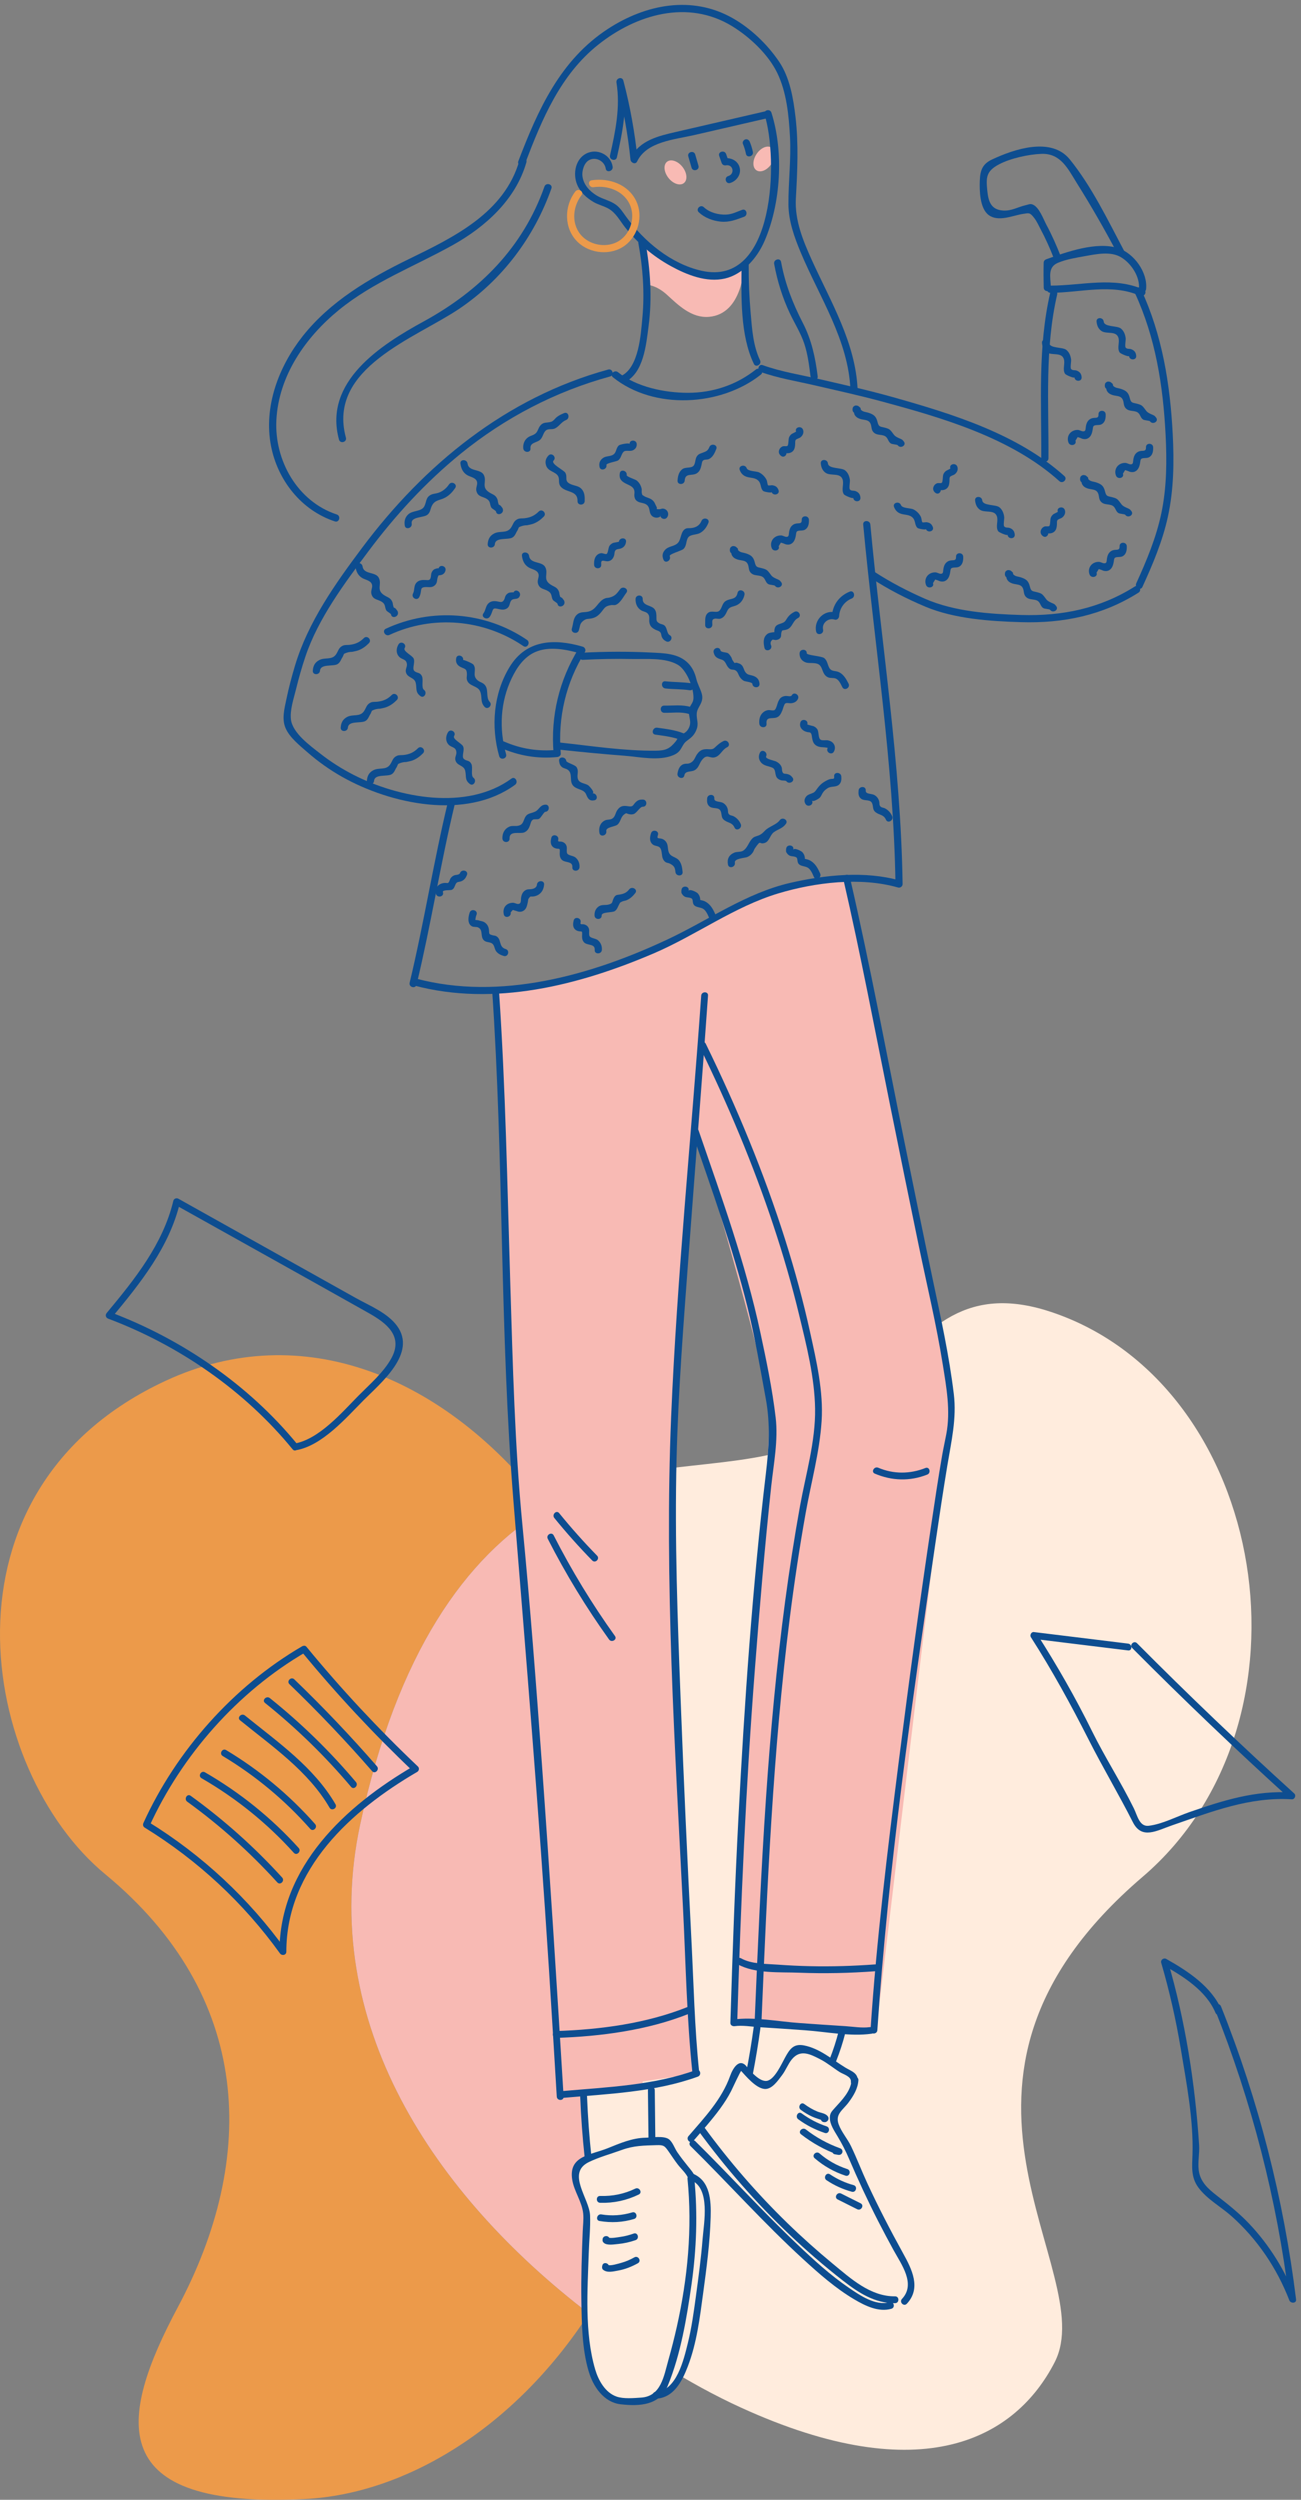 <svg xmlns="http://www.w3.org/2000/svg" xmlns:xlink="http://www.w3.org/1999/xlink" version="1.1" id="Layer_1" x="0px" y="0px" style="enable-background:new 0 0 1095.52 1194.17;" xml:space="preserve" viewBox="309.75 147.35 475.44 913.15">
<rect x="309.75" y="147.35" width="475.44" height="913.15" fill="#808080" stroke="none"/>
<style type="text/css">
	.st0{fill:#EC9A4A;}
	.st1{fill:#FFECDD;}
	.st2{fill:#F8BAB4;}
	.st3{fill:#0D4D90;}
</style>
<g>
	<path class="st0" d="M348.22,831.99c-45.81-37.8-64.11-140.27,22.08-180.26c49.75-23.09,102.19-1.8,139.23,46.51   c-29.54,17.71-54.72,52.96-68.14,115.51c-15.58,72.57,27.24,135.59,83.58,178.72c-27.58,42.45-67.58,65.85-103.55,67.73   c-73.64,3.83-68.66-28.93-46.69-70.04C403.85,935.63,402.18,876.52,348.22,831.99z"/>
	<path class="st1" d="M509.53,698.23c12.94-7.76,26.71-12.16,40.69-14c33.45-4.42,59.41-2.99,80.1-29.64   c18.11-23.34,33.5-38.26,64.19-27.78c78.68,26.87,99.14,149.42,32.79,206.14c-87.98,75.22-14.97,143.9-32.13,177.3   c-14.2,27.64-48.18,46.97-114.77,16.51c-19.13-8.75-37.81-20.82-55.42-34.3c16.19-24.92,16.01-54.59,20.32-92.14   C554.66,818.72,545.34,744.94,509.53,698.23z"/>
	<path class="st2" d="M441.39,813.74c13.43-62.55,38.61-97.8,68.14-115.51c35.81,46.71,44.82,124.12,35.45,205.73   c-4.31,37.55-3.82,63.58-20.01,88.5C468.63,949.33,425.81,886.31,441.39,813.74z"/>
</g>
<path class="st2" d="M490.86,508.64c0,0,36.99,1.33,70.64-20.99c27.19-18.03,57.64-19.21,57.64-19.21s38.22,182.32,38.68,189.34  c0.46,7.03-2.44,22.77-3.72,31.8c-2.55,18.02-24.21,200.06-24.21,200.06s-50.02-2.94-50.85-2.88c-0.83,0.05,1.86-116.8,5.47-144.02  c3.61-27.23,6.98-70.63,6.19-82.62c-0.79-11.99-27.06-102.02-26.98-100.78s-9.07,101.91-8.21,152.92s8.51,192.51,8.51,192.51  l-48.51,7.34c0,0-18.19-219.69-18.02-229.67C497.69,672.47,490.86,508.64,490.86,508.64z"/>
<path class="st1" d="M523.05,912.26l1.52,23.03c0,0-4.33-1.11-4.46,10.46c-0.03,2.59,3.28,3.92,3.09,9.63  c-0.78,22.89-0.14,57,2.48,59.91c4.01,4.45,11.43,11.41,18.14,9.78c6.71-1.63,12.44-4.67,14-8.04s6.48-23.26,8.38-39.4  c1.9-16.14,3.08-29.86,0.23-32.64c-2.85-2.78-5.33-4.39-5.33-4.39l-7.51-10.48l-5.69-0.81l-0.2-21.04L523.05,912.26z"/>
<g>
	<g>
		<path class="st3" d="M617.93,468.48c6.33,27.43,11.54,55.13,17.12,82.72c3.48,17.19,6.96,34.37,10.52,51.54    c2.96,14.27,6.38,28.48,8.68,42.88c1.36,8.53,2.94,17.04,1.31,25.64c-0.49,2.6-1.07,5.17-1.52,7.77    c-1.46,8.46-2.73,16.95-3.99,25.44c-4.24,28.4-8.12,56.86-11.73,85.35c-4.18,32.95-8.25,66-10.45,99.15c-0.11,1.61,2.39,1.6,2.5,0    c3.97-59.62,12.57-119.13,21.26-178.21c1.38-9.39,2.78-18.78,4.33-28.15c1.45-8.76,3.44-17.07,2.35-26.06    c-1.7-14.07-4.74-27.82-7.66-41.67c-3.52-16.7-6.93-33.43-10.33-50.16c-6.55-32.31-12.58-64.77-19.99-96.9    C619.98,466.24,617.57,466.91,617.93,468.48L617.93,468.48z"/>
	</g>
</g>
<g>
	<g>
		<path class="st3" d="M562.65,560.98c7.26,21.1,14.86,42.12,20.25,63.8c2.75,11.05,4.63,22.26,6.69,33.45    c1.73,9.4,1.16,17.89,0.05,27.32c-4.95,41.7-7.84,83.81-10.03,125.74c-1.31,24.98-2.19,49.99-2.95,74.99    c-0.03,0.9,0.82,1.31,1.58,1.21c2.83-0.4,6.08,0.18,8.92,0.36c5.6,0.34,11.2,0.75,16.8,1.14c7.72,0.54,16.56,2.35,24.28,1.26    c1.59-0.22,0.91-2.63-0.66-2.41c-2.83,0.4-6.08-0.18-8.92-0.36c-5.6-0.34-11.2-0.75-16.8-1.14c-7.72-0.54-16.56-2.35-24.28-1.26    c0.53,0.4,1.05,0.8,1.58,1.21c1.3-43.13,3.14-86.23,6.46-129.25c1.72-22.28,3.58-44.57,5.97-66.79c0.89-8.27,2.6-16.76,1.62-25.09    c-1.22-10.35-3.39-20.83-5.58-31.01c-5.4-25.22-14.19-49.48-22.57-73.82C564.54,558.81,562.12,559.45,562.65,560.98L562.65,560.98    z"/>
	</g>
</g>
<g>
	<g>
		<path class="st3" d="M489.61,509.23c4.24,62.22,2.76,124.75,7.81,186.92c4.61,56.78,9.3,113.51,12.93,170.37    c0.99,15.57,1.93,31.14,2.87,46.71c0.1,1.6,2.6,1.61,2.5,0c-2.46-40.64-5.03-81.27-7.96-121.88c-2.09-28.98-4.3-57.95-7.09-86.87    c-2.82-29.21-3.52-58.63-4.43-87.95c-1.1-35.76-1.71-71.59-4.14-107.3C492,507.63,489.5,507.62,489.61,509.23L489.61,509.23z"/>
	</g>
</g>
<g>
	<g>
		<path class="st3" d="M566,511.04c-3.59,51.28-8.85,102.55-10.99,153.92c-2.5,60.13,1.42,120.64,4.4,180.69    c0.96,19.45,1.32,39.12,3.34,58.5c0.17,1.58,2.67,1.6,2.5,0c-1.67-15.99-2.01-32.21-2.83-48.26c-1.47-28.82-2.79-57.66-3.89-86.5    c-1.14-29.74-2.27-59.53-1.53-89.3c0.62-25.01,2.6-49.94,4.45-74.88c2.33-31.39,4.84-62.78,7.04-94.18    C568.62,509.43,566.12,509.44,566,511.04L566,511.04z"/>
	</g>
</g>
<g>
	<g>
		<path class="st3" d="M723.51,749.36c18.68,18.79,37.83,37.09,57.46,54.89c0.29-0.71,0.59-1.42,0.88-2.13    c-13.27-0.82-25.02,2.87-37.4,7.16c-4.66,1.61-10,4.44-14.93,5.01c-3.39,0.39-4.12-3.74-5.4-6.34    c-4.72-9.59-10.55-18.61-15.29-28.21c-6.09-12.33-12.78-24.01-20.19-35.6c-0.36,0.63-0.72,1.25-1.08,1.88    c11.48,1.41,22.97,2.81,34.45,4.22c1.59,0.2,1.58-2.31,0-2.5c-11.48-1.41-22.97-2.81-34.45-4.22c-0.95-0.12-1.55,1.15-1.08,1.88    c7.8,12.19,14.58,24.57,21.12,37.45c5.16,10.18,11.01,19.98,16.16,30.15c3.26,6.43,8.68,3.07,14.34,1.12    c14.41-4.96,28.2-10.46,43.74-9.5c1.07,0.07,1.67-1.42,0.88-2.13c-19.63-17.8-38.79-36.1-57.46-54.89    C724.14,746.45,722.38,748.22,723.51,749.36L723.51,749.36z"/>
	</g>
</g>
<g>
	<g>
		<path class="st3" d="M753.54,880.9c13.64,34.15,22.86,69.9,27.35,106.4c0.82-0.11,1.64-0.22,2.46-0.33    c-3.92-10.14-9.62-19.43-17.12-27.34c-3.63-3.83-7.69-7.05-11.84-10.28c-3.16-2.47-6.05-4.99-6.58-9.28    c-0.37-2.98,0.34-6.13,0.15-9.15c-1.48-22.64-5.06-45.46-11.44-67.25c-0.61,0.47-1.22,0.94-1.84,1.41    c7.37,4.15,15.84,9.38,19.25,17.52c0.61,1.46,3.03,0.82,2.41-0.66c-3.7-8.83-12.36-14.49-20.4-19.02    c-0.93-0.52-2.15,0.35-1.84,1.41c3.03,10.35,5.4,20.86,7.17,31.5c2.07,12.4,4.66,25.92,4.27,38.52c-0.14,4.49-0.63,8.3,2.16,12.1    c3.16,4.28,8.27,7.02,12.19,10.52c9.38,8.39,16.51,18.95,21.04,30.67c0.46,1.19,2.64,1.18,2.46-0.33    c-4.52-36.73-13.7-72.69-27.44-107.06C755.37,878.76,752.95,879.4,753.54,880.9L753.54,880.9z"/>
	</g>
</g>
<g>
	<g>
		<path class="st3" d="M418.48,675.02c-17.78-21.78-42.27-38.53-68.5-48.38c0.18,0.7,0.37,1.39,0.55,2.09    c10.51-12.65,21.07-25.76,24.99-42.09c-0.61,0.25-1.22,0.5-1.84,0.75c23.6,13.2,47.23,26.34,70.79,39.6    c6.54,3.68,12.8,8.45,8.25,16.62c-2.82,5.07-7.84,9.41-11.9,13.5c-6.14,6.2-14.49,16.05-23.56,17.58    c-1.58,0.27-0.91,2.68,0.66,2.41c9.52-1.61,18.29-11.79,24.67-18.22c6.35-6.4,19.57-17.17,12.28-27.16    c-3.52-4.83-10.07-7.41-15.11-10.23c-7.11-3.98-14.22-7.95-21.32-11.93c-14.5-8.11-29-16.22-43.5-24.33    c-0.68-0.38-1.64-0.05-1.84,0.75c-3.82,15.91-14.11,28.66-24.35,40.98c-0.63,0.76-0.37,1.74,0.55,2.09    c25.84,9.7,49.9,26.29,67.4,47.74C417.73,678.03,419.49,676.25,418.48,675.02L418.48,675.02z"/>
	</g>
</g>
<g>
	<g>
		<g>
			<path class="st3" d="M563.11,929.43c3.35-3.89,6.82-7.72,9.85-11.88c1.48-2.03,2.84-4.13,3.98-6.37     c0.44-0.86,3.54-7.61,3.71-7.38c0.92,1.3,3.09,0.05,2.16-1.26c-2.74-3.87-5.26,0.34-6.23,3.08c-3.05,8.6-9.38,15.25-15.23,22.04     C560.3,928.87,562.06,930.65,563.11,929.43L563.11,929.43z"/>
		</g>
	</g>
	<g>
		<g>
			<g>
				<g>
					<path class="st3" d="M620.95,907.25c-0.27,4.01-3.62,7.34-6.16,10.15c-1.11,1.23-1.79,1.87-1.78,3.63       c0.01,2.36,1.67,4.78,2.82,6.71c1.59,2.66,2.95,5.28,4.17,8.14c3.3,7.72,6.83,15.33,10.65,22.8c1.83,3.57,3.71,7.11,5.64,10.63       c2.83,5.17,8.23,12.35,3.08,17.81c-1.1,1.17,0.66,2.94,1.77,1.77c5.36-5.69,1.85-12.62-1.37-18.44       c-4.63-8.39-9.05-16.89-13.07-25.59c-2.05-4.45-3.81-9.05-5.91-13.46c-1.31-2.76-3.54-5.22-4.57-8.09       c-1.33-3.71,1.56-5.17,3.62-7.94c1.81-2.43,3.4-5.04,3.61-8.11C623.56,905.64,621.06,905.65,620.95,907.25L620.95,907.25z"/>
				</g>
			</g>
			<g>
				<g>
					<path class="st3" d="M580.31,903.53c1.98,2.15,5.59,6.59,8.82,6.89c2.78,0.25,5.03-3.22,6.46-5.1       c1.34-1.77,2.16-4.04,3.54-5.72c3.1-3.76,6.7-1.91,10.45,0.03c2.56,1.33,4.66,3.13,7.07,4.65c1.26,0.79,4.2,1.54,4.06,3.47       c-0.12,1.61,2.38,1.6,2.5,0c0.23-3.21-2.29-3.75-4.6-5.17c-4.82-2.96-9.29-6.94-15.05-8.06c-3.87-0.75-5.26,1.41-6.98,4.56       c-1.27,2.32-3.53,7.35-6.14,8.28c-2.89,1.04-6.64-3.75-8.35-5.6C580.98,900.58,579.22,902.35,580.31,903.53L580.31,903.53z"/>
				</g>
			</g>
		</g>
		<g>
			<g>
				<path class="st3" d="M562.09,931.28c13.85,13.66,26.84,28.21,41.2,41.35c5.8,5.31,11.85,10.65,18.65,14.66      c3.95,2.33,8.88,4.79,13.57,3.43c1.54-0.45,0.89-2.86-0.66-2.41c-5.14,1.49-10.93-2.55-14.94-5.28      c-6.75-4.61-12.84-10.19-18.76-15.8c-12.83-12.18-24.71-25.29-37.3-37.71C562.71,928.38,560.94,930.15,562.09,931.28      L562.09,931.28z"/>
			</g>
		</g>
		<g>
			<g>
				<path class="st3" d="M564.87,925.57c10,13.67,21.14,26.46,33.45,38.11c6.21,5.88,12.7,11.49,19.45,16.74      c5.67,4.42,11.64,8.33,19.08,8.26c1.61-0.02,1.61-2.52,0-2.5c-9.06,0.09-16.24-6.53-22.83-11.96      c-5.69-4.7-11.19-9.62-16.48-14.76c-11.15-10.83-21.33-22.61-30.5-35.15C566.09,923.02,563.92,924.27,564.87,925.57      L564.87,925.57z"/>
			</g>
		</g>
		<g>
			<g>
				<path class="st3" d="M602.4,918.06c1.32,0.97,2.7,1.81,4.19,2.49c1.36,0.62,2.81,0.96,4.18,1.54c-0.25-0.19-0.5-0.38-0.75-0.57      c0.06,0.1,0.12,0.2,0.18,0.3c0.07-0.5,0.13-1.01,0.2-1.51c-0.05,0.05-0.09,0.09-0.14,0.14c0.41-0.11,0.81-0.21,1.22-0.32      c-0.07-0.02-0.14-0.03-0.21-0.05c0.31,0.4,0.61,0.8,0.92,1.21c0-0.05,0-0.09,0.01-0.14c0.06-1.61-2.44-1.61-2.5,0      c0,0.05,0,0.09-0.01,0.14c-0.02,0.52,0.4,1.09,0.92,1.21c0.64,0.14,1.09,0.06,1.56-0.41c0.39-0.39,0.48-1.04,0.2-1.51      c-0.77-1.28-2.58-1.36-3.87-1.89c-1.73-0.7-3.33-1.66-4.83-2.76C602.37,914.95,601.12,917.12,602.4,918.06L602.4,918.06z"/>
			</g>
		</g>
		<g>
			<g>
				<path class="st3" d="M601.46,921.5c2.97,2.18,6.22,3.84,9.71,5c1.53,0.51,2.19-1.91,0.66-2.41c-3.3-1.1-6.32-2.68-9.12-4.74      C601.43,918.39,600.18,920.56,601.46,921.5L601.46,921.5z"/>
			</g>
		</g>
		<g>
			<g>
				<path class="st3" d="M602.48,926.99c4.15,3.23,8.66,5.73,13.6,7.51c0.22-0.8,0.44-1.61,0.66-2.41c-0.41-0.07-0.81-0.14-1.22-0.2      c-1.57-0.26-2.25,2.15-0.66,2.41c0.41,0.07,0.81,0.14,1.22,0.2c1.58,0.26,2.2-1.86,0.66-2.41c-4.52-1.63-8.71-3.92-12.5-6.87      C603,924.24,601.22,926,602.48,926.99L602.48,926.99z"/>
			</g>
		</g>
		<g>
			<g>
				<path class="st3" d="M607.46,935.73c3.33,2.87,7.09,5,11.27,6.37c1.53,0.5,2.19-1.91,0.66-2.41c-3.77-1.23-7.16-3.14-10.17-5.73      C608.02,932.92,606.24,934.68,607.46,935.73L607.46,935.73z"/>
			</g>
		</g>
		<g>
			<g>
				<path class="st3" d="M611.81,943.77c2.84,1.9,5.94,3.3,9.23,4.2c1.55,0.43,2.22-1.98,0.66-2.41c-3.11-0.85-5.96-2.16-8.64-3.95      C611.73,940.71,610.47,942.88,611.81,943.77L611.81,943.77z"/>
			</g>
		</g>
		<g>
			<g>
				<path class="st3" d="M615.87,950.79c2.38,1.19,4.75,2.38,7.13,3.57c1.43,0.72,2.7-1.44,1.26-2.16      c-2.38-1.19-4.75-2.38-7.13-3.57C615.7,947.92,614.43,950.07,615.87,950.79L615.87,950.79z"/>
			</g>
		</g>
	</g>
</g>
<g>
	<g>
		<path class="st3" d="M629.52,864.93c-7.9,0.58-15.82,0.83-23.75,0.65c-3.96-0.09-7.92-0.28-11.87-0.57    c-4.32-0.32-9.5-0.16-13.34-2.31c-1.41-0.79-2.67,1.37-1.26,2.16c6.3,3.53,15.5,2.82,22.51,3.1c9.24,0.36,18.48,0.15,27.71-0.53    C631.11,867.31,631.13,864.81,629.52,864.93L629.52,864.93z"/>
	</g>
</g>
<g>
	<g>
		<path class="st3" d="M565.51,529.87c10.31,21.07,19.43,42.72,26.83,64.99c3.58,10.77,6.76,21.68,9.42,32.71    c2.69,11.13,5.69,22.88,5.86,34.38c0.18,11.95-3.41,23.91-5.52,35.6c-2.09,11.59-3.89,23.23-5.45,34.91    c-3.17,23.79-5.34,47.7-6.97,71.64c-1.85,27.21-3,54.46-4.15,81.71c-0.07,1.61,2.43,1.61,2.5,0    c2.08-49.27,4.17-98.61,10.36-147.57c1.61-12.75,3.52-25.46,5.77-38.11c1.98-11.14,5.11-22.32,5.84-33.63    c0.71-10.88-1.88-21.95-4.21-32.52c-2.49-11.34-5.55-22.55-9.05-33.62c-7.79-24.63-17.73-48.55-29.08-71.75    C566.96,527.16,564.81,528.43,565.51,529.87L565.51,529.87z"/>
	</g>
</g>
<g>
	<g>
		<path class="st3" d="M647.95,683.59c-5.66,2.24-11.62,2.29-17.26-0.1c-1.46-0.62-2.74,1.53-1.26,2.16    c6.24,2.65,12.85,2.86,19.19,0.35C650.1,685.41,649.45,683,647.95,683.59L647.95,683.59z"/>
	</g>
</g>
<g>
	<g>
		<path class="st3" d="M616.22,889.42c-0.88,3.46-1.98,6.83-3.3,10.15c-0.6,1.49,1.82,2.14,2.41,0.66c1.32-3.31,2.42-6.69,3.3-10.15    C619.03,888.52,616.62,887.86,616.22,889.42L616.22,889.42z"/>
	</g>
</g>
<g>
	<g>
		<path class="st3" d="M585.22,887.59c-0.77,5.68-1.7,11.33-2.8,16.95c-0.31,1.57,2.1,2.24,2.41,0.66    c1.09-5.63,2.03-11.27,2.8-16.95C587.84,886.68,585.43,886,585.22,887.59L585.22,887.59z"/>
	</g>
</g>
<g>
	<g>
		<g>
			<path class="st3" d="M420.15,748.73c-25.09,14.61-45.95,38.12-57.98,64.51c-0.29,0.63-0.17,1.33,0.45,1.71     c19.37,11.93,36.15,27.49,49.44,45.96c0.69,0.96,2.33,0.69,2.33-0.63c0.01-30.19,23.66-51.6,47.84-65.68     c0.68-0.4,0.84-1.41,0.25-1.96c-14.47-13.72-28.05-28.3-40.71-43.7c-1.02-1.24-2.78,0.53-1.77,1.77     c12.66,15.4,26.25,29.98,40.71,43.7c0.08-0.65,0.17-1.31,0.25-1.96c-24.96,14.54-49.07,36.75-49.08,67.84     c0.78-0.21,1.55-0.42,2.33-0.63c-13.55-18.83-30.59-34.7-50.34-46.86c0.15,0.57,0.3,1.14,0.45,1.71     c11.86-26.02,32.33-49.2,57.08-63.61C422.8,750.08,421.54,747.92,420.15,748.73L420.15,748.73z"/>
		</g>
	</g>
	<g>
		<g>
			<path class="st3" d="M447.5,792.56c-9.59-11.03-19.66-21.62-30.2-31.76c-1.16-1.12-2.93,0.65-1.77,1.77     c10.53,10.14,20.6,20.73,30.2,31.76C446.79,795.55,448.55,793.77,447.5,792.56L447.5,792.56z"/>
		</g>
	</g>
	<g>
		<g>
			<path class="st3" d="M439.83,798.32c-9.48-11.24-19.99-21.48-31.46-30.67c-1.24-1-3.02,0.76-1.77,1.77     c11.47,9.2,21.98,19.44,31.46,30.67C439.1,801.32,440.86,799.55,439.83,798.32L439.83,798.32z"/>
		</g>
	</g>
	<g>
		<g>
			<path class="st3" d="M432.35,806.42c-7.86-13.53-21.16-22.75-33.09-32.42c-1.24-1.01-3.02,0.75-1.77,1.77     c11.74,9.53,24.96,18.6,32.7,31.92C431,809.07,433.16,807.81,432.35,806.42L432.35,806.42z"/>
		</g>
	</g>
	<g>
		<g>
			<path class="st3" d="M424.9,813.66c-9.42-10.65-20.32-19.7-32.51-27.02c-1.38-0.83-2.64,1.33-1.26,2.16     c12.01,7.21,22.72,16.13,32,26.63C424.2,816.63,425.97,814.86,424.9,813.66L424.9,813.66z"/>
		</g>
	</g>
	<g>
		<g>
			<path class="st3" d="M418.9,822.4c-9.93-10.98-21.42-20.24-34.24-27.64c-1.4-0.81-2.66,1.35-1.26,2.16     c12.64,7.29,23.95,16.42,33.73,27.25C418.22,825.37,419.98,823.6,418.9,822.4L418.9,822.4z"/>
		</g>
	</g>
	<g>
		<g>
			<path class="st3" d="M412.86,833.2c-10.1-11.11-21.27-21.07-33.43-29.87c-1.31-0.94-2.55,1.22-1.26,2.16     c11.99,8.67,22.97,18.53,32.92,29.48C412.18,836.16,413.94,834.39,412.86,833.2L412.86,833.2z"/>
		</g>
	</g>
</g>
<g>
	<g>
		<path class="st3" d="M564.12,903.5c-15.45,5.63-32.46,6.24-48.68,7.69c-1.59,0.14-1.6,2.64,0,2.5    c16.41-1.46,33.72-2.08,49.35-7.77C566.28,905.36,565.64,902.94,564.12,903.5L564.12,903.5z"/>
	</g>
</g>
<g>
	<g>
		<path class="st3" d="M560.95,880.51c-15,6-31.89,8.25-47.95,8.76c-1.6,0.05-1.61,2.55,0,2.5c16.26-0.51,33.44-2.78,48.62-8.85    C563.09,882.33,562.44,879.91,560.95,880.51L560.95,880.51z"/>
	</g>
</g>
<g>
	<g>
		<path class="st3" d="M512.32,701.85c4.38,5.39,9,10.57,13.86,15.54c1.13,1.15,2.89-0.62,1.77-1.77    c-4.86-4.97-9.48-10.15-13.86-15.54C513.07,698.84,511.32,700.62,512.32,701.85L512.32,701.85z"/>
	</g>
</g>
<g>
	<g>
		<path class="st3" d="M509.93,709.47c6.54,12.81,14.01,25.07,22.39,36.76c0.93,1.3,3.1,0.05,2.16-1.26    c-8.38-11.69-15.85-23.95-22.39-36.76C511.36,706.77,509.2,708.04,509.93,709.47L509.93,709.47z"/>
	</g>
</g>
<g>
	<g>
		<path class="st3" d="M563.82,942.72c-0.55-1.57-1.62-2.75-2.65-4.03c-1.36-1.69-2.69-3.37-3.91-5.16    c-0.98-1.45-1.71-3.78-3.13-4.78c-1.87-1.31-6.34-0.56-8.46-0.52c-4.85,0.08-9.36,2.04-13.79,3.82    c-6.43,2.59-14.39,2.76-13.02,11.5c0.68,4.33,3.59,8.06,4.02,12.42c0.21,2.11-0.1,4.37-0.18,6.48    c-0.34,8.39-0.62,16.78-0.49,25.18c0.13,8.47,0.23,17.7,2.64,25.89c1.64,5.58,5.49,11.38,11.72,12.09    c6.96,0.8,14.25,0.38,17.22-6.8c4.73-11.45,6.96-24.93,8.69-37.14c1.8-12.75,2.28-25.61,1.01-38.43c-0.16-1.59-2.66-1.6-2.5,0    c1.8,18.09,0.07,36.29-3.89,54c-0.93,4.14-1.97,8.25-3.13,12.33c-1.62,5.74-2.65,13.13-9.92,13.6c-2.69,0.17-6.38,0.53-8.98-0.37    c-4.18-1.46-6.65-5.96-7.82-9.94c-3.93-13.37-2.79-29-2.34-42.76c0.14-4.45,0.65-9.01,0.48-13.47c-0.25-6.23-8.76-15.45-0.45-19.5    c3.66-1.78,8.18-3.03,12.04-4.43c4.42-1.61,8.08-1.6,12.69-1.75c2.71-0.09,2.99,0.28,4.57,2.54c1.07,1.53,2.08,3.09,3.22,4.57    c1.27,1.65,3.23,3.32,3.93,5.32C561.93,944.9,564.35,944.25,563.82,942.72L563.82,942.72z"/>
	</g>
</g>
<g>
	<g>
		<path class="st3" d="M521.78,913.22c0.29,7.33,0.82,14.63,1.6,21.93c0.17,1.58,2.67,1.6,2.5,0c-0.78-7.29-1.31-14.6-1.6-21.93    C524.22,911.61,521.72,911.6,521.78,913.22L521.78,913.22z"/>
	</g>
</g>
<g>
	<g>
		<path class="st3" d="M546.53,910.88c0.07,6.22,0.15,12.45,0.22,18.67c0.02,1.61,2.52,1.61,2.5,0c-0.07-6.22-0.15-12.45-0.22-18.67    C549.01,909.27,546.51,909.27,546.53,910.88L546.53,910.88z"/>
	</g>
</g>
<g>
	<g>
		<path class="st3" d="M541.92,946.83c-4.06,1.96-8.35,2.83-12.85,2.68c-1.61-0.05-1.61,2.45,0,2.5c4.94,0.16,9.66-0.87,14.11-3.02    C544.63,948.29,543.37,946.13,541.92,946.83L541.92,946.83z"/>
	</g>
</g>
<g>
	<g>
		<path class="st3" d="M540.81,955.51c-3.71,1.11-7.47,1.38-11.3,0.74c-1.57-0.27-2.25,2.14-0.66,2.41    c4.27,0.72,8.47,0.51,12.63-0.74C543.01,957.46,542.36,955.05,540.81,955.51L540.81,955.51z"/>
	</g>
</g>
<g>
	<g>
		<path class="st3" d="M541.35,963.24c-1.56,0.55-3.15,0.98-4.79,1.21c-0.91,0.13-3.98,0.73-4.77,0.14    c0.19,0.47,0.38,0.94,0.57,1.41c0.01-0.08,0.03-0.16,0.04-0.24c-0.29,0.29-0.58,0.58-0.87,0.87c0.07-0.01,0.13-0.02,0.2-0.03    c1.58-0.27,0.91-2.68-0.66-2.41c-0.07,0.01-0.13,0.02-0.2,0.03c-0.38,0.07-0.81,0.49-0.87,0.87c-0.01,0.08-0.03,0.16-0.04,0.24    c-0.1,0.61,0.09,1.05,0.57,1.41c1.22,0.91,3.71,0.45,5.11,0.32c2.19-0.21,4.31-0.69,6.38-1.41    C543.52,965.13,542.87,962.71,541.35,963.24L541.35,963.24z"/>
	</g>
</g>
<g>
	<g>
		<path class="st3" d="M541.59,971.93c-1.52,0.85-3.09,1.54-4.76,2c-0.8,0.22-4.26,1.31-4.94,0.73c0.11,0.41,0.21,0.81,0.32,1.22    c0.02-0.09,0.04-0.19,0.06-0.28c0.32-1.57-2.09-2.24-2.41-0.66c-0.02,0.09-0.04,0.19-0.06,0.28c-0.09,0.42-0.03,0.92,0.32,1.22    c1.47,1.25,3.7,0.66,5.46,0.34c2.58-0.46,5-1.42,7.28-2.69C544.26,973.31,543,971.15,541.59,971.93L541.59,971.93z"/>
	</g>
</g>
<g>
	<g>
		<path class="st3" d="M562.35,943.79c7.07,2.94,4.63,15.51,4.17,21.31c-0.56,7.1-1.52,14.17-2.48,21.23    c-0.78,5.71-1.56,11.44-2.95,17.04c-1.44,5.83-4.09,17.38-11.66,17.7c-1.6,0.07-1.61,2.57,0,2.5c6.51-0.27,9.58-6.33,11.66-11.75    c3.29-8.56,4.4-17.75,5.62-26.78c1.25-9.23,2.48-18.49,2.75-27.81c0.17-5.96-0.14-13.22-6.46-15.84    C561.53,940.76,560.89,943.18,562.35,943.79L562.35,943.79z"/>
	</g>
</g>
<g>
	<g>
		<g>
			<g>
				<path class="st3" d="M532.02,282.34c-37.18,10.16-67.15,34.66-89.95,65.13c-9.83,13.14-19.72,27.11-24.49,42.95      c-1.22,4.06-2.3,8.17-3.17,12.32c-0.71,3.42-1.75,7.24-0.3,10.59c1.49,3.45,5.19,6.37,7.93,8.77c3.9,3.41,8.15,6.44,12.67,8.99      c17.81,10.06,45.42,15.96,63.26,2.94c1.35-0.99,0.04-3.26-1.32-2.26c-16.21,11.83-41.15,7.11-57.79-1.42      c-4.23-2.17-8.26-4.73-12-7.66c-3.76-2.94-10.14-7.51-10.78-12.47c-0.44-3.47,1.02-7.72,1.84-11.07      c0.99-4.04,2.12-8.05,3.45-11.99c4.67-13.9,14.26-26.71,22.97-38.37c9.82-13.14,21.01-25.33,33.75-35.69      c16.1-13.09,34.6-22.76,54.63-28.23C534.34,284.43,533.65,281.9,532.02,282.34L532.02,282.34z"/>
			</g>
		</g>
		<g>
			<g>
				<path class="st3" d="M492.66,420.51c6.66,2.91,13.46,4.08,20.71,3.38c0.66-0.06,1.38-0.55,1.31-1.31      c-1.13-13.13,1.89-25.86,8.83-37.07c0.45-0.73,0.01-1.69-0.78-1.93c-10.53-3.08-20.72-2.56-26.8,7.49      c-5.87,9.71-6.81,21.72-3.76,32.5c0.46,1.62,2.99,0.93,2.53-0.7c-2.61-9.24-2.13-19.08,2.06-27.8c1.87-3.9,4.46-7.7,8.53-9.51      c5.13-2.28,11.58-0.96,16.74,0.55c-0.26-0.64-0.52-1.28-0.78-1.93c-7.16,11.57-10.35,24.84-9.19,38.39      c0.44-0.44,0.87-0.87,1.31-1.31c-6.74,0.65-13.18-0.3-19.38-3.02C492.45,417.57,491.12,419.83,492.66,420.51L492.66,420.51z"/>
			</g>
		</g>
		<g>
			<g>
				<path class="st3" d="M502.34,381.1c-15.25-10.36-34.9-11.84-51.59-4.08c-1.53,0.71-0.2,2.97,1.32,2.26      c15.87-7.37,34.5-5.73,48.94,4.08C502.41,384.32,503.73,382.05,502.34,381.1L502.34,381.1z"/>
			</g>
		</g>
		<g>
			<g>
				<path class="st3" d="M522.73,388.38c5.94-0.3,11.88-0.43,17.82-0.3c5.3,0.11,12.25-0.63,16.93,2.13      c3.18,1.88,5.78,8.28,5.69,12.11c-0.05,2.26-1.64,2.58-1.68,4.95c-0.04,2.22,1.12,3.75-0.04,6.07c-0.95,1.9-2.26,1.89-3.6,3.16      c-0.55,0.52-0.68,1.09-1.1,1.61c-2.25,2.77-3.74,3.42-7.31,3.46c-11.56,0.12-23.52-1.73-35-2.97c-1.68-0.18-1.66,2.44,0,2.62      c7.86,0.85,15.73,1.59,23.61,2.2c5.42,0.42,12.39,2,17.66-0.18c1.36-0.56,2.23-1.22,2.97-2.51c1.19-2.05,1.12-2.07,3.02-3.48      c1.15-0.86,1.92-1.82,2.49-3.15c1.08-2.54,0.02-3.78,0.18-6.13c0.16-2.49,2.78-3.87,1.82-7.26c-0.54-1.91-1.5-3.39-1.98-5.39      c-0.49-2.06-1.37-3.99-2.83-5.55c-3.57-3.82-9.05-3.82-13.91-4.06c-8.25-0.41-16.5-0.36-24.75,0.06      C521.05,385.85,521.04,388.47,522.73,388.38L522.73,388.38z"/>
			</g>
		</g>
		<g>
			<g>
				<path class="st3" d="M552.91,398.84c2.94,0.33,5.92,0.2,8.84,0.65c1.65,0.26,2.36-2.27,0.7-2.53c-3.16-0.49-6.36-0.39-9.54-0.74      C551.24,396.03,551.25,398.65,552.91,398.84L552.91,398.84z"/>
			</g>
		</g>
		<g>
			<g>
				<path class="st3" d="M552.48,407.73c3.02,0.06,6.14-0.47,9.07,0.44c1.61,0.5,2.31-2.03,0.7-2.53c-3.18-0.99-6.5-0.47-9.77-0.54      C550.79,405.07,550.79,407.69,552.48,407.73L552.48,407.73z"/>
			</g>
		</g>
		<g>
			<g>
				<path class="st3" d="M549.23,415.7c3.26,0.46,6.5,0.82,9.59,2.05c1.57,0.62,2.25-1.91,0.7-2.53c-3.09-1.23-6.32-1.59-9.59-2.05      C548.28,412.94,547.56,415.46,549.23,415.7L549.23,415.7z"/>
			</g>
		</g>
	</g>
	<g>
		<path class="st2" d="M545.95,251.35c0,0,3.47-0.04,7.55,3.69c4.08,3.72,8.93,8.59,15.35,8.05c12.34-1.03,12.78-18.33,12.78-18.33    s-7.8,4.27-16.71,1.84c-11.31-3.08-20.57-11.44-20.57-11.44L545.95,251.35z"/>
		
			<ellipse transform="matrix(0.784 -0.62 0.62 0.784 -10.386 390.721)" class="st2" cx="556.88" cy="210.3" rx="3.26" ry="4.97"/>
		
			<ellipse transform="matrix(0.552 -0.834 0.834 0.552 92.62 583.115)" class="st2" cx="588.81" cy="205.39" rx="4.97" ry="3.26"/>
		<g>
			<g>
				<path class="st3" d="M589.14,189.2c5.06,15.97,3.99,63.09-22.95,57.07c-11.24-2.51-21.09-10.72-27.71-19.86      c-1.11-1.54-2.14-3.2-3.71-4.32c-2.06-1.48-4.67-1.95-6.84-3.24c-2.67-1.6-4.92-3.95-5.33-7.12c-0.24-1.89,0.55-4.88,2.43-5.89      c2.52-1.35,5.68,0.41,6.08,3.11c0.25,1.66,2.77,0.96,2.53-0.7c-0.6-4.08-5.09-6.57-8.96-5.11c-4.6,1.73-5.76,7.61-3.98,11.76      c1.15,2.69,3.43,4.76,5.91,6.22c1.73,1.02,3.72,1.44,5.45,2.41c2.78,1.57,4.15,4.35,6.05,6.77      c4.56,5.82,10.29,10.69,16.77,14.24c5.83,3.2,13.04,6.11,19.81,4.55c6.59-1.52,11.77-7.57,14.38-13.53      c6.06-13.83,7.14-32.7,2.6-47.04C591.16,186.9,588.63,187.58,589.14,189.2L589.14,189.2z"/>
			</g>
		</g>
		<g>
			<g>
				<path class="st3" d="M535.2,204.81c2.09-9.28,3.89-18.49,2.36-28c-0.84,0.23-1.69,0.46-2.53,0.7      c2.43,9.26,4.15,18.63,5.12,28.15c0.12,1.15,1.83,1.96,2.44,0.66c3.44-7.25,13.72-7.99,20.64-9.58      c8.85-2.04,17.71-4.08,26.56-6.12c1.64-0.38,0.95-2.91-0.7-2.53c-10.75,2.48-21.5,4.95-32.25,7.44      c-6.32,1.46-13.48,3.08-16.51,9.48c0.81,0.22,1.63,0.44,2.44,0.66c-1-9.76-2.72-19.37-5.21-28.85c-0.44-1.67-2.79-0.93-2.53,0.7      c1.46,9-0.38,17.83-2.36,26.61C532.3,205.76,534.83,206.46,535.2,204.81L535.2,204.81z"/>
			</g>
		</g>
		<g>
			<g>
				<path class="st3" d="M623.16,289.69c-0.73-17.12-9.83-32.12-16.73-47.33c-3.2-7.05-6.28-14.55-5.84-22.44      c0.55-9.96,1.04-19.81-0.12-29.76c-0.8-6.85-2.05-14.41-5.99-20.26c-4.27-6.33-10.33-12.15-16.99-15.92      c-14.86-8.42-31.79-5.06-45.56,3.91c-17.45,11.37-25.58,29.54-32.76,48.34c-0.6,1.58,1.93,2.26,2.53,0.7      c6.13-16.06,12.83-32.25,26.66-43.25c13.98-11.12,32.82-16.65,48.98-6.74c6.37,3.91,13.14,10.24,16.44,17.03      c3.44,7.1,4.24,15.56,4.66,23.31c0.45,8.32-0.61,16.5-0.56,24.78c0.04,6.05,2.16,11.96,4.47,17.47      c6.83,16.33,17.41,31.97,18.19,50.16C620.61,291.37,623.24,291.38,623.16,289.69L623.16,289.69z"/>
			</g>
		</g>
		<g>
			<g>
				<path class="st3" d="M543.04,236.21c1.62,8.91,2.31,17.94,1.48,26.98c-0.58,6.34-1.27,18.46-7.83,21.52      c-1.53,0.71-0.2,2.97,1.32,2.26c6.98-3.25,7.89-13.83,8.76-20.46c1.35-10.35,0.66-20.75-1.2-30.99      C545.26,233.86,542.74,234.56,543.04,236.21L543.04,236.21z"/>
			</g>
		</g>
		<g>
			<g>
				<path class="st3" d="M565.11,224.89c2.11,2,5.14,3.14,8,3.42c3.22,0.31,5.65-0.72,8.56-1.78c1.57-0.57,0.89-3.11-0.7-2.53      c-1.99,0.72-3.65,1.64-5.85,1.74c-2.81,0.12-6.06-0.72-8.16-2.7C565.74,221.87,563.88,223.73,565.11,224.89L565.11,224.89z"/>
			</g>
		</g>
		<g>
			<g>
				<path class="st0" d="M520,217.3c-4.13,5.36-4.21,13.47,0.79,18.38c4.53,4.45,12.33,5.15,17.43,1.29      c4.78-3.63,6.65-10.72,4.04-16.17c-2.93-6.13-9.92-8.54-16.31-7.59c-1.66,0.25-0.96,2.78,0.7,2.53      c5.11-0.76,10.78,1.25,13.15,6.09c2.26,4.61,0.53,10.77-3.85,13.53c-4.05,2.55-9.9,1.78-13.3-1.54      c-4.23-4.13-3.78-10.78-0.38-15.2C523.29,217.29,521.02,215.98,520,217.3L520,217.3z"/>
			</g>
		</g>
		<g>
			<g>
				<g>
					<path class="st3" d="M561.28,204.48c0.4,1.37,0.79,2.75,1.19,4.12c0.47,1.62,3,0.93,2.53-0.7c-0.4-1.37-0.79-2.75-1.19-4.12       C563.34,202.17,560.81,202.85,561.28,204.48L561.28,204.48z"/>
				</g>
			</g>
			<g>
				<g>
					<path class="st3" d="M572.58,204.32c0.29,0.83,0.58,1.67,0.87,2.5c0.25,0.72,0.87,1.04,1.61,0.92       c2.66-0.46,3.32,3.19,0.81,3.93c-1.61,0.48-0.93,3.01,0.7,2.53c2.36-0.7,4.12-3.11,3.49-5.62c-0.64-2.55-3.25-3.79-5.69-3.37       c0.54,0.31,1.08,0.61,1.61,0.92c-0.29-0.83-0.58-1.67-0.87-2.5C574.56,202.03,572.02,202.72,572.58,204.32L572.58,204.32z"/>
				</g>
			</g>
			<g>
				<g>
					<path class="st3" d="M581.23,199.88c0.49,1.19,0.87,2.41,1.12,3.67c0.33,1.65,2.86,0.95,2.53-0.7       c-0.25-1.26-0.63-2.48-1.12-3.67c-0.27-0.65-0.87-1.12-1.61-0.92C581.53,198.43,580.96,199.22,581.23,199.88L581.23,199.88z"/>
				</g>
			</g>
		</g>
	</g>
	<g>
		<g>
			<path class="st3" d="M580.75,244.2c-0.09,11.41-0.57,25.52,4.49,36.07c0.73,1.52,2.99,0.19,2.26-1.32     c-2.53-5.27-2.92-11.44-3.42-17.15c-0.51-5.87-0.76-11.7-0.72-17.59C583.39,242.51,580.76,242.51,580.75,244.2L580.75,244.2z"/>
		</g>
	</g>
	<g>
		<g>
			<path class="st3" d="M499.57,205.96c-5.47,19.15-23.95,28.01-40.41,36.03c-14.4,7.02-28.7,15.4-38.79,28.15     c-8.81,11.13-14.35,25.84-11.58,40.12c2.43,12.55,11.08,23.52,23.34,27.56c1.61,0.53,2.3-2,0.7-2.53     c-14.38-4.74-22.83-19.73-22.08-34.47c0.82-16.21,10.65-30.29,22.89-40.27c12.57-10.24,27.55-15.86,41.56-23.67     c11.98-6.68,23.02-16.63,26.91-30.22C502.56,205.03,500.03,204.33,499.57,205.96L499.57,205.96z"/>
		</g>
	</g>
	<g>
		<g>
			<path class="st3" d="M625.2,338.95c4.05,43.69,11.15,87.4,11.79,131.33c0.55-0.42,1.11-0.84,1.66-1.26     c-12.72-3.63-27.37-2.09-40.1,0.83c-16.13,3.71-29.85,13.6-44.65,20.56c-28.11,13.23-61.38,22.62-92.21,14.38     c-1.63-0.44-2.33,2.09-0.7,2.53c29.41,7.87,60.5-0.07,87.77-11.76c15.32-6.57,29.38-17.04,45.39-21.85     c13.48-4.05,30.07-6.08,43.79-2.16c0.81,0.23,1.67-0.42,1.66-1.26c-0.64-43.94-7.74-87.64-11.79-131.33     C627.67,337.28,625.05,337.26,625.2,338.95L625.2,338.95z"/>
		</g>
	</g>
	<g>
		<g>
			<path class="st3" d="M533.73,285.16c15.01,12.07,39.48,10.63,54.09-0.98c1.32-1.05-0.55-2.89-1.85-1.85     c-7.11,5.65-15.71,8.5-24.77,8.51c-8.53,0.01-18.85-2.1-25.61-7.53C534.28,282.26,532.42,284.11,533.73,285.16L533.73,285.16z"/>
		</g>
	</g>
	<g>
		<g>
			<path class="st3" d="M473.44,440.31c-5.27,21.87-8.73,44.14-13.99,66.02c-0.39,1.64,2.13,2.34,2.53,0.7     c5.27-21.87,8.73-44.14,13.99-66.02C476.37,439.37,473.84,438.67,473.44,440.31L473.44,440.31z"/>
		</g>
	</g>
	<g>
		<g>
			<path class="st3" d="M587.81,283.25c6.18,2.23,12.95,3.31,19.33,4.79c8.23,1.9,16.49,3.71,24.65,5.91     c22.36,6.02,47.5,13.32,65.09,29.16c1.25,1.13,3.11-0.72,1.85-1.85c-17.09-15.38-40.97-22.72-62.64-28.83     c-8.73-2.46-17.59-4.44-26.43-6.48c-6.99-1.62-14.41-2.77-21.17-5.21C586.92,280.15,586.23,282.68,587.81,283.25L587.81,283.25z"/>
		</g>
	</g>
	<g>
		<g>
			<path class="st3" d="M628.08,358.55c6.2,4.04,13.04,7.57,19.86,10.42c10.61,4.44,23.55,5.31,34.96,5.65     c15.45,0.47,29.8-2.49,42.91-10.78c1.42-0.9,0.11-3.17-1.32-2.26c-12.73,8.05-26.57,10.88-41.59,10.42     c-11.52-0.35-24.33-1.24-35-5.88c-6.33-2.76-12.7-6.06-18.49-9.83C627.99,355.36,626.67,357.63,628.08,358.55L628.08,358.55z"/>
		</g>
	</g>
	<g>
		<g>
			<path class="st3" d="M727.24,361.75c3.79-8.29,7.36-16.72,9.31-25.66c2.15-9.88,2.28-20,1.77-30.06     c-0.94-18.31-3.82-36.25-11.58-52.99c-0.71-1.53-2.97-0.2-2.26,1.32c7.55,16.3,10.3,33.83,11.22,51.67     c0.5,9.59,0.44,19.28-1.53,28.72c-1.87,8.95-5.4,17.39-9.18,25.67C724.28,361.95,726.54,363.28,727.24,361.75L727.24,361.75z"/>
		</g>
	</g>
	<g>
		<g>
			<path class="st3" d="M692.9,314.77c0.13-20.12-1.38-40.09,3.19-59.86c0.38-1.64-2.15-2.34-2.53-0.7     c-4.62,20.01-3.16,40.2-3.29,60.56C690.27,316.46,692.89,316.46,692.9,314.77L692.9,314.77z"/>
		</g>
	</g>
	<g>
		<g>
			<path class="st3" d="M693.62,254.31c10.9-0.01,22.32-3.54,32.74,1.09c1.53,0.68,2.86-1.58,1.32-2.26     c-11-4.89-22.54-1.46-34.06-1.45C691.93,251.69,691.93,254.31,693.62,254.31L693.62,254.31z"/>
		</g>
	</g>
	<g>
		<g>
			<path class="st3" d="M693.78,252.43c-0.1-3.78-1.29-7.43,2.57-9.07c3.05-1.3,6.77-1.89,10.01-2.47     c4.04-0.72,9.25-1.83,13.03,0.41c3.8,2.25,7.04,7.24,6.57,11.66c-0.18,1.68,2.45,1.66,2.62,0c0.65-6.09-4.43-13.12-10.23-14.97     c-7.89-2.52-18.86,1.42-26.24,4.06c-0.56,0.2-0.95,0.65-0.96,1.26c-0.07,3.04-0.06,6.08,0.02,9.12     C691.2,254.11,693.83,254.12,693.78,252.43L693.78,252.43z"/>
		</g>
	</g>
	<g>
		<g>
			<path class="st3" d="M720.45,238.8c-5.88-11.11-11.82-23.45-19.77-33.24c-6.72-8.28-20.24-3.8-28.44,0.07     c-3.49,1.65-4.29,3.96-4.43,7.71c-0.13,3.59-0.03,10.15,3.25,12.57c3.61,2.65,8.84,0.11,12.64-0.44c2.11-0.31,2.4-0.58,4.04,1.56     c0.88,1.15,1.51,2.58,2.19,3.85c1.9,3.55,3.54,7.22,5,10.98c0.6,1.56,3.14,0.88,2.53-0.7c-1.54-3.97-3.25-7.85-5.26-11.6     c-1.1-2.04-2.71-6.65-5.14-7.53c-0.92-0.33-1.55,0.07-2.4,0.25c-2.85,0.63-5.19,2.17-8.29,1.98c-4.58-0.27-5.46-3.48-5.84-7.44     c-0.43-4.48-0.49-6.91,4.27-9.42c4.23-2.23,10.78-3.67,15.52-3.85c7.13-0.26,9.75,5.58,13.03,10.81     c5.27,8.4,10.19,17,14.83,25.76C718.98,241.61,721.24,240.29,720.45,238.8L720.45,238.8z"/>
		</g>
	</g>
</g>
<g>
	<g>
		<path class="st3" d="M490.6,346.11c0.2-2.62,4.84-1.44,6.42-2.41c1.05-0.64,1.22-1.71,1.87-2.63c0.16-0.37,0.33-0.75,0.49-1.12    c0.94-0.49,1.94-0.73,2.98-0.73c0.77-0.19,1.52-0.27,2.28-0.56c1.51-0.57,2.71-1.47,3.84-2.61c1.19-1.2-0.66-3.05-1.85-1.85    c-1.54,1.54-3.11,2.23-5.26,2.47c-0.81,0.09-1.68-0.05-2.46,0.31c-1.55,0.71-1.6,1.99-2.49,3.23c-1.52,2.11-4.02,0.91-6.13,2.04    c-1.6,0.86-2.19,2.13-2.32,3.86C487.85,347.79,490.47,347.78,490.6,346.11L490.6,346.11z"/>
	</g>
</g>
<g>
	<g>
		<path class="st3" d="M426.69,392.35c0.2-2.62,4.84-1.44,6.42-2.41c1.05-0.64,1.22-1.71,1.87-2.63c0.16-0.37,0.33-0.75,0.49-1.12    c0.94-0.49,1.94-0.73,2.98-0.73c0.77-0.19,1.52-0.27,2.28-0.56c1.51-0.57,2.71-1.47,3.84-2.61c1.19-1.2-0.66-3.05-1.85-1.85    c-1.54,1.54-3.11,2.23-5.26,2.47c-0.81,0.09-1.68-0.05-2.46,0.31c-1.55,0.71-1.6,1.99-2.49,3.23c-1.52,2.11-4.02,0.91-6.13,2.04    c-1.6,0.86-2.19,2.13-2.32,3.86C423.94,394.04,426.56,394.03,426.69,392.35L426.69,392.35z"/>
	</g>
</g>
<g>
	<g>
		<path class="st3" d="M436.89,413.12c0.2-2.62,4.84-1.44,6.42-2.41c1.05-0.64,1.22-1.71,1.87-2.63c0.16-0.37,0.33-0.75,0.49-1.12    c0.94-0.49,1.94-0.73,2.98-0.73c0.77-0.19,1.52-0.27,2.28-0.56c1.51-0.57,2.71-1.47,3.84-2.61c1.19-1.2-0.66-3.05-1.85-1.85    c-1.54,1.54-3.11,2.23-5.26,2.47c-0.81,0.09-1.68-0.05-2.46,0.31c-1.55,0.71-1.6,1.99-2.49,3.23c-1.52,2.11-4.02,0.91-6.13,2.04    c-1.6,0.86-2.19,2.13-2.32,3.86C434.14,414.8,436.77,414.8,436.89,413.12L436.89,413.12z"/>
	</g>
</g>
<g>
	<g>
		<path class="st3" d="M446.45,432.59c0.2-2.62,4.84-1.44,6.42-2.41c1.05-0.64,1.22-1.71,1.87-2.63c0.16-0.37,0.33-0.75,0.49-1.12    c0.94-0.49,1.94-0.73,2.98-0.73c0.77-0.19,1.52-0.27,2.28-0.56c1.51-0.57,2.71-1.47,3.84-2.61c1.19-1.2-0.66-3.05-1.85-1.85    c-1.54,1.54-3.11,2.23-5.26,2.47c-0.81,0.09-1.68-0.05-2.46,0.31c-1.55,0.71-1.6,1.99-2.49,3.23c-1.52,2.11-4.02,0.91-6.13,2.04    c-1.6,0.86-2.19,2.13-2.32,3.86C443.7,434.27,446.33,434.26,446.45,432.59L446.45,432.59z"/>
	</g>
</g>
<g>
	<g>
		<path class="st3" d="M510.21,313.72c-1.05,1.06-1.38,2.38-0.84,3.82c0.8,2.11,3.4,2.08,4.33,3.73c0.73,1.3-0.22,2.69,1.19,4.09    c1.99,1.97,6.03,1.18,5.91,5.04c-0.05,1.69,2.57,1.69,2.62,0c0.05-1.52,0.01-3.09-1.03-4.31c-1.06-1.25-2.53-1.24-3.94-1.82    c-2.77-1.14-1.1-2.47-2.11-4.23c-0.58-1.01-5.48-3.25-4.28-4.46C513.25,314.37,511.4,312.52,510.21,313.72L510.21,313.72z"/>
	</g>
</g>
<g>
	<g>
		<path class="st3" d="M503.61,311.16c-0.22-2.2,2.27-2.04,3.51-3.16c0.97-0.87,1.07-2.24,1.88-3.17c1-1.15,2.32-0.36,3.59-0.99    c1.55-0.76,2.3-2.37,4.04-3.07c1.55-0.62,0.87-3.16-0.7-2.53c-0.93,0.38-1.8,0.77-2.61,1.39c-0.74,0.57-1.29,1.52-2.15,1.79    c-1.77,0.55-2.84-0.11-4.12,1.59c-0.5,0.66-0.68,1.5-1.14,2.17c-0.81,1.17-2.04,1.16-3.12,1.88c-1.37,0.91-1.98,2.5-1.82,4.1    C501.16,312.83,503.78,312.84,503.61,311.16L503.61,311.16z"/>
	</g>
</g>
<g>
	<g>
		<path class="st3" d="M531.37,317.21c-0.13-0.69,3.63-1.25,4.24-1.66c1.21-0.83,1.18-2.53,2.16-3.27c0.73-0.55,2.29,0.05,3.3-0.45    c0.93-0.46,1.43-1.22,1.37-2.26c-0.08-1.68-2.71-1.69-2.62,0c-0.03-0.6-3.48,0.12-3.88,0.46c-1.28,1.07-0.74,2.89-2.52,3.62    c-1.22,0.5-2.46,0.26-3.54,1.18c-0.99,0.84-1.28,1.84-1.04,3.08C529.16,319.56,531.69,318.86,531.37,317.21L531.37,317.21z"/>
	</g>
</g>
<g>
	<g>
		<path class="st3" d="M500.49,350.41c0.24,1.78,0.9,3.29,2.5,4.24c1.14,0.68,3.29,0.89,3.59,2.57c0.19,1.05-0.58,2.09-0.24,3.28    c0.6,2.12,2.24,1.85,3.81,2.84c1.44,0.92,0.97,1.95,1.61,3.11c0.25,0.45,1.69,1.14,1.74,1.49c0.24,1.66,2.77,0.96,2.53-0.7    c-0.11-0.76-0.42-0.77-0.77-1.37c-0.24-0.2-0.5-0.37-0.79-0.49c-0.19-0.57-0.32-1.15-0.39-1.75c-0.66-1.87-1.79-1.83-3.24-2.82    c-2.82-1.93-0.59-3.85-1.81-6.25c-1.17-2.31-5.52-1.12-5.93-4.14C502.9,348.76,500.27,348.74,500.49,350.41L500.49,350.41z"/>
	</g>
</g>
<g>
	<g>
		<path class="st3" d="M478.01,316.69c0.24,1.78,0.9,3.29,2.5,4.24c1.14,0.68,3.29,0.89,3.59,2.57c0.19,1.05-0.58,2.09-0.24,3.28    c0.6,2.12,2.24,1.85,3.81,2.84c1.44,0.92,0.97,1.95,1.61,3.11c0.25,0.45,1.69,1.14,1.74,1.49c0.24,1.66,2.77,0.96,2.53-0.7    c-0.11-0.76-0.42-0.77-0.77-1.37c-0.24-0.2-0.5-0.37-0.79-0.49c-0.19-0.57-0.32-1.15-0.39-1.75c-0.66-1.87-1.79-1.83-3.24-2.82    c-2.82-1.93-0.59-3.85-1.81-6.25c-1.17-2.31-5.52-1.12-5.93-4.14C480.42,315.04,477.79,315.02,478.01,316.69L478.01,316.69z"/>
	</g>
</g>
<g>
	<g>
		<path class="st3" d="M439.64,354.27c0.24,1.78,0.9,3.29,2.5,4.24c1.14,0.68,3.29,0.89,3.59,2.57c0.19,1.05-0.58,2.09-0.24,3.28    c0.6,2.12,2.24,1.85,3.81,2.84c1.44,0.92,0.97,1.95,1.61,3.11c0.25,0.45,1.69,1.14,1.74,1.49c0.24,1.66,2.77,0.96,2.53-0.7    c-0.11-0.76-0.42-0.77-0.77-1.37c-0.24-0.2-0.5-0.37-0.79-0.49c-0.19-0.57-0.32-1.15-0.39-1.75c-0.66-1.87-1.79-1.83-3.24-2.82    c-2.82-1.93-0.59-3.85-1.81-6.25c-1.17-2.31-5.52-1.12-5.93-4.14C442.04,352.62,439.42,352.6,439.64,354.27L439.64,354.27z"/>
	</g>
</g>
<g>
	<g>
		<path class="st3" d="M536.25,320.22c-0.34,2.17,0.7,3.08,2.58,3.96c1.42,0.67,2.71,1.16,2.79,2.92c0.02,0.54-0.12,1.06-0.03,1.59    c0.15,0.88,0.42,1.39,1.19,1.85c1.02,0.61,2.39,0.45,3.35,1.24c1.15,0.95,0.8,2.25,1.38,3.38c0.31,0.6,0.78,0.99,1.42,1.18    c0.39,0.12,0.88,0.16,1.28,0.06c1.37-0.35,0.44-0.45,1.09-1.41c-0.95,1.4,1.32,2.71,2.26,1.32c0.87-1.28,0.12-2.94-1.43-3.17    c-0.56-0.08-0.96,0.25-1.44,0.23c-1.73-0.06-0.48,0.07-1.03-0.91c-0.53-0.95-0.61-1.66-1.51-2.43c-0.95-0.82-2.16-0.86-3.12-1.53    c-0.77-0.53-0.44-0.08-0.73-0.98c-0.14-0.43,0.03-1.12-0.06-1.6c-0.24-1.19-0.86-2.29-1.82-3.05c-0.56-0.45-3.74-1.38-3.65-1.95    C539.03,319.27,536.51,318.56,536.25,320.22L536.25,320.22z"/>
	</g>
</g>
<g>
	<g>
		<path class="st3" d="M488.68,372.71c0.4-0.53,0.62-1.07,0.84-1.7c0.44-1.22,0.5-1.59,1.84-1.31c1.27,0.27,2.55,0.67,3.72-0.15    c1.11-0.77,0.81-2.09,1.57-2.92c0.83-0.91,2.37,0.02,3.04-1.55c0.66-1.53-1.6-2.87-2.26-1.32c0.04-0.1-1.46,0.03-1.67,0.12    c-0.48,0.2-0.85,0.51-1.14,0.93c-0.34,0.49-0.36,1.09-0.63,1.59c-0.63,1.17-1.32,0.87-2.47,0.65c-1.17-0.22-2.28-0.18-3.21,0.63    c-1.11,0.98-1.03,2.58-1.89,3.71C485.4,372.72,487.67,374.03,488.68,372.71L488.68,372.71z"/>
	</g>
</g>
<g>
	<g>
		<path class="st3" d="M460.2,338.65c-0.42-2.65,4.25-2.1,5.73-3.25c1.12-0.87,1.04-2.04,1.61-3.22c1.13-2.33,2.99-1.98,4.96-3.09    c1.5-0.84,2.64-2.06,3.6-3.47c0.95-1.4-1.32-2.71-2.26-1.32c-0.98,1.43-2.28,2.54-3.95,3.09c-0.84,0.27-1.76,0.28-2.57,0.65    c-2.01,0.95-1.64,2.49-2.48,4.21c-1.02,2.08-4.23,1.43-5.93,3.02c-1.2,1.13-1.48,2.51-1.24,4.07    C457.93,341.01,460.46,340.31,460.2,338.65L460.2,338.65z"/>
	</g>
</g>
<g>
	<g>
		<path class="st3" d="M462.94,365.5c0.34-0.65,0.51-1.25,0.61-1.97c0.15-1.07,0.14-1.55,1.3-1.7c1.35-0.17,2.51,0.37,3.7-0.58    c1.16-0.93,0.77-2.04,1.24-3.24c0.27-0.68,0.22-0.42,0.89-0.56c0.29-0.06,0.62-0.14,0.89-0.3c0.55-0.33,0.85-0.81,0.99-1.43    c0.38-1.64-2.15-2.34-2.53-0.7c0.07-0.31-1.37,0.17-1.56,0.28c-0.46,0.29-0.76,0.69-0.98,1.18c-0.29,0.65-0.16,1.31-0.37,1.96    c-0.31,0.98-0.87,0.84-1.81,0.79c-1.24-0.06-2.47-0.01-3.36,0.96c-1.08,1.16-0.59,2.68-1.27,3.97    C459.89,365.66,462.15,366.99,462.94,365.5L462.94,365.5z"/>
	</g>
</g>
<g>
	<g>
		<path class="st3" d="M521.27,377.63c0.51-1.57,0.27-2.42,1.61-3.48c1.18-0.93,1.72-0.62,3.09-0.91c1.47-0.31,2.38-0.98,3.34-2.09    c1.36-1.57,1.35-2.41,3.83-2.77c0.5-0.07,1.11,0.12,1.61-0.07c1.69-0.62,2.9-3.13,3.9-4.43c1.03-1.34-1.25-2.65-2.26-1.32    c-1.23,1.6-1.81,2.51-3.86,3.06c-0.62,0.17-1.03,0.08-1.6,0.29c-2.67,0.99-3.07,4.04-6.08,4.83c-1.63,0.43-3.05-0.09-4.4,1.26    c-1.29,1.29-1.19,3.29-1.71,4.92C518.22,378.54,520.75,379.23,521.27,377.63L521.27,377.63z"/>
	</g>
</g>
<g>
	<g>
		<path class="st3" d="M529.47,353.67c-0.04-0.89-0.15-1.64,0.91-1.48c0.64,0.1,1.15,0.29,1.82,0.14c1.09-0.25,1.7-1.09,1.99-2.13    c0.13-0.48,0.09-1.11,0.31-1.56c0.41-0.83,1.33-0.65,2.1-0.92c1.18-0.41,1.78-1.26,1.93-2.46c0.21-1.67-2.42-1.66-2.62,0    c0,0.03-1.92,0.33-2.13,0.42c-0.53,0.24-0.98,0.59-1.31,1.07c-0.45,0.68-0.47,2.78-1.12,2.98c-0.43,0.13-1.37-0.38-1.92-0.31    c-0.56,0.07-1.05,0.28-1.47,0.65c-1,0.89-1.15,2.33-1.1,3.59C526.92,355.35,529.54,355.36,529.47,353.67L529.47,353.67z"/>
	</g>
</g>
<g>
	<g>
		<path class="st3" d="M554.5,350.52c-0.33-0.77,4.28-1.96,4.99-2.61c1.3-1.2,0.87-3.02,1.78-4.26c0.84-1.16,3.07-0.88,4.38-1.64    c1.47-0.85,2.35-2.14,2.98-3.67c0.64-1.56-1.9-2.24-2.53-0.7c-0.73,1.79-2.23,2.52-4.04,2.63c-0.63,0.04-1.25-0.07-1.84,0.26    c-1.71,0.96-1.5,3.59-2.59,4.96c-1.28,1.59-3.55,1.19-4.93,2.82c-0.95,1.13-1.02,2.22-0.47,3.53    C552.9,353.39,555.16,352.06,554.5,350.52L554.5,350.52z"/>
	</g>
</g>
<g>
	<g>
		<path class="st3" d="M559.97,322.89c0.2-2.99,2.72-1.49,4.51-2.7c1.06-0.72,1.39-1.89,1.65-3.08c0.16-0.71,0.13-1.38,0.83-1.71    c0.52-0.25,1.29-0.08,1.87-0.36c1.44-0.69,2.12-2.26,2.68-3.67c0.62-1.57-1.91-2.25-2.53-0.7c-0.6,1.52-1.38,1.63-2.83,2.19    c-0.48,0.19-0.9,0.31-1.3,0.67c-1.12,1.01-0.81,2.38-1.41,3.61c-0.74,1.51-3.09,0.6-4.39,1.63c-1.26,0.99-1.6,2.6-1.7,4.12    C557.23,324.57,559.85,324.56,559.97,322.89L559.97,322.89z"/>
	</g>
</g>
<g>
	<g>
		<path class="st3" d="M455.38,382.73c-0.85,1.42-1,3.22,0.23,4.53c1.04,1.12,2.72,0.74,2.85,2.82c0.06,0.96-0.62,1.75-0.38,2.79    c0.53,2.23,3.12,1.76,3.61,3.99c0.45,2.06-0.24,3.31,1.69,4.76c1.35,1.01,2.66-1.26,1.32-2.26c-1.1-0.82-0.13-3.73-0.76-5.02    c-0.73-1.51-1.72-0.97-2.73-1.85c-1.01-0.88,0.37-3.18-0.31-4.62c-0.52-1.11-3.98-2.61-3.26-3.81    C458.51,382.61,456.25,381.29,455.38,382.73L455.38,382.73z"/>
	</g>
</g>
<g>
	<g>
		<path class="st3" d="M473.46,414.84c-0.85,1.42-1,3.22,0.23,4.53c1.04,1.12,2.72,0.74,2.85,2.82c0.06,0.96-0.62,1.75-0.38,2.79    c0.53,2.23,3.12,1.76,3.61,3.99c0.45,2.06-0.24,3.31,1.69,4.76c1.35,1.01,2.66-1.26,1.32-2.26c-1.1-0.82-0.13-3.73-0.76-5.02    c-0.73-1.51-1.72-0.97-2.73-1.85c-1.01-0.88,0.37-3.18-0.31-4.62c-0.52-1.11-3.98-2.61-3.26-3.81    C476.59,414.71,474.33,413.39,473.46,414.84L473.46,414.84z"/>
	</g>
</g>
<g>
	<g>
		<path class="st3" d="M476.46,387.78c-0.25,1.38,0.19,2.46,1.49,3.15c1.59,0.84,2.39,0.55,2.43,2.63c0.02,0.9-0.26,1.55,0.12,2.45    c0.87,2.06,3.72,1.85,4.64,3.76c0.98,2.03-0.04,3.95,1.71,5.8c1.16,1.23,3.02-0.63,1.85-1.85c-1.36-1.44-0.47-4-1.43-5.68    c-0.82-1.44-2.01-1.29-3.08-2.26c-2.04-1.83-0.08-3.74-1.41-5.62c-0.39-0.56-3.74-1.92-3.78-1.69    C479.29,386.82,476.77,386.12,476.46,387.78L476.46,387.78z"/>
	</g>
</g>
<g>
	<g>
		<path class="st3" d="M496.37,480.65c0.26-0.3,0.52-0.61,0.78-0.91c0.42,0.12,0.84,0.24,1.25,0.37c0.33,0.09,0.62,0.24,0.97,0.28    c0.51,0.06,1.05,0,1.52-0.25c1.28-0.67,1.48-2.06,1.76-3.31c0.14-0.65-0.03-0.84,0.43-1.45c0.59-0.77,0.56-0.47,1.43-0.54    c0.74-0.06,1.42-0.28,2.05-0.68c1.33-0.86,1.89-2.15,2.03-3.67c0.16-1.68-2.47-1.67-2.62,0c-0.13,1.33-1.54,1.64-2.51,1.69    c-0.36,0.02-0.86,0.02-1.21,0.14c-0.62,0.21-1.1,0.62-1.46,1.16c-0.34,0.51-0.49,1.1-0.6,1.7c-0.18,0.96,0.21,2.31-1.09,2.38    c-0.58,0.03-1.3-0.45-1.94-0.44c-0.63,0-1.36,0.18-1.9,0.5c-1.37,0.83-1.73,2.27-1.41,3.73C494.2,483,496.73,482.3,496.37,480.65    L496.37,480.65z"/>
	</g>
</g>
<g>
	<g>
		<path class="st3" d="M495.97,453.66c-0.14-3.08,3.83-1.56,5.38-2.25c1.18-0.52,1.71-1.48,2.11-2.65c0.26-0.73,0.33-1.56,1.08-2.01    c0.44-0.26,1.58,0.01,2.15-0.26c0.76-0.36,1.81-2.55,2.35-2.59c1.68-0.11,1.69-2.73,0-2.62c-1.97,0.12-2.2,1.82-3.74,2.55    c-1.74,0.82-2.97,0.44-3.84,2.48c-0.62,1.45-0.76,2.48-2.66,2.73c-1.03,0.13-1.99-0.15-2.99,0.31c-1.72,0.78-2.54,2.48-2.46,4.3    C493.42,455.35,496.04,455.36,495.97,453.66L495.97,453.66z"/>
	</g>
</g>
<g>
	<g>
		<path class="st3" d="M511.22,453.4c-0.27,1.1-0.39,2.33,0.46,3.21c0.39,0.4,0.87,0.6,1.42,0.71c1,0.2,1.27-0.2,1.22,0.99    c-0.05,1.04-0.11,2.13,0.61,2.98c1.19,1.41,4.16,0.43,3.98,2.86c-0.13,1.68,2.5,1.68,2.62,0c0.1-1.36-0.38-2.64-1.43-3.53    c-0.98-0.84-3.01-0.66-3.19-1.85c-0.17-1.09,0.27-2.05-0.45-3.04c-0.34-0.47-0.81-0.74-1.37-0.9c-0.75-0.21-1.59,0.28-1.34-0.73    C514.16,452.46,511.63,451.76,511.22,453.4L511.22,453.4z"/>
	</g>
</g>
<g>
	<g>
		<path class="st3" d="M519.39,483.6c-0.27,1.1-0.39,2.33,0.46,3.21c0.39,0.4,0.87,0.6,1.42,0.71c1,0.2,1.27-0.2,1.22,0.99    c-0.05,1.04-0.11,2.13,0.61,2.98c1.19,1.41,4.16,0.43,3.98,2.86c-0.13,1.68,2.5,1.68,2.62,0c0.1-1.36-0.38-2.64-1.43-3.53    c-0.98-0.84-3.01-0.66-3.19-1.85c-0.17-1.09,0.27-2.05-0.45-3.04c-0.34-0.47-0.81-0.74-1.37-0.9c-0.75-0.21-1.59,0.28-1.34-0.73    C522.32,482.66,519.79,481.96,519.39,483.6L519.39,483.6z"/>
	</g>
</g>
<g>
	<g>
		<path class="st3" d="M514.07,425.3c0.11,0.83,0.2,1.41,0.82,2.05c0.71,0.74,1.63,0.67,2.37,1.21c1.97,1.43,0.32,4.22,2.08,5.95    c1.4,1.37,3.81,1.11,4.6,3.02c0.62,1.49,1.14,2.49,2.96,2.18c1.66-0.28,0.96-2.8-0.7-2.53c1.25-0.21-1.17-2.77-1.51-2.98    c-1.35-0.86-3.44-0.66-3.83-2.59c-0.29-1.45,0.5-2.69-0.44-4.06c-0.59-0.86-3.65-1.6-3.73-2.25    C516.48,423.65,513.85,423.63,514.07,425.3L514.07,425.3z"/>
	</g>
</g>
<g>
	<g>
		<path class="st3" d="M531.32,450.94c-0.27-1.45,3.16-1.61,4.03-2.32c1.22-0.98,1.2-2.73,2.38-3.67c1.14-0.91,0.77-0.38,2.07-0.16    c0.55,0.09,0.95,0.09,1.47-0.06c1.21-0.37,2.31-2.72,3.41-2.69c1.69,0.03,1.69-2.59,0-2.62c-1.02-0.02-1.69,0.12-2.48,0.83    c-1.17,1.04-0.92,1.95-2.8,1.63c-1.76-0.29-2.96-0.23-4.08,1.42c-0.69,1.02-0.71,2.34-1.76,3.04c-0.86,0.58-1.88,0.26-2.82,0.74    c-1.74,0.89-2.27,2.75-1.93,4.55C529.1,453.29,531.63,452.59,531.32,450.94L531.32,450.94z"/>
	</g>
</g>
<g>
	<g>
		<path class="st3" d="M547.67,451.71c-0.38,1.17-0.64,2.6,0.17,3.66c1.22,1.61,3.02,0.33,3.59,2.71c0.35,1.44,0.07,2.9,1.32,4.02    c0.6,0.53,1.17,0.4,1.79,0.72c1.57,0.8,1.89,1.45,2.04,3.06c0.16,1.67,2.79,1.68,2.62,0c-0.14-1.45-0.34-2.97-1.26-4.16    c-1.18-1.52-3.28-1.21-3.88-3.3c-0.39-1.34-0.07-2.69-1.14-3.84c-0.44-0.47-0.98-0.79-1.62-0.91c-1.04-0.2-1.57,0.12-1.12-1.27    C550.73,450.8,548.19,450.11,547.67,451.71L547.67,451.71z"/>
	</g>
</g>
<g>
	<g>
		<path class="st3" d="M471.61,473.26c-0.35-0.96,2.73-0.62,3.24-0.86c0.89-0.42,1.01-1.24,1.39-2.03c0.55-1.15,1.22-0.69,2.27-1.18    c0.98-0.46,1.52-1.25,1.89-2.24c0.61-1.58-1.93-2.26-2.53-0.7c-0.3,0.78-1.57,0.61-2.19,0.88c-0.5,0.22-0.87,0.52-1.2,0.96    c-0.35,0.45-0.43,1.18-0.77,1.58c-0.36,0.42-0.51,0.21-1.16,0.2c-2.21-0.04-4.32,1.76-3.47,4.09    C469.65,475.53,472.18,474.85,471.61,473.26L471.61,473.26z"/>
	</g>
</g>
<g>
	<g>
		<path class="st3" d="M542.01,366.15c-0.05,1.68,0.54,3.19,2,4.12c0.89,0.57,1.94,0.51,2.59,1.38c0.71,0.95,0.26,1.99,0.47,3.13    c0.26,1.4,0.99,1.99,2.21,2.61c0.66,0.33,1.43,0.39,1.9,1.11c0.24,0.38,0.24,1.13,0.45,1.58c0.38,0.78,0.79,1.14,1.54,1.54    c1.49,0.79,2.82-1.48,1.32-2.26c-1.06-0.56-0.89-2.63-1.88-3.49c-0.64-0.55-1.2-0.43-1.87-0.81c-1.12-0.64-1.1-0.98-1.1-2.16    c0-1.07-0.01-2.13-0.69-3.03c-1.15-1.53-4.41-1.15-4.33-3.71C544.69,364.46,542.07,364.47,542.01,366.15L542.01,366.15z"/>
	</g>
</g>
<g>
	<g>
		<path class="st3" d="M529.62,481.77c-0.07-1.38,3.87-0.99,4.78-1.59c0.89-0.59,1.1-1.53,1.58-2.41c0.44-0.83,0.32-0.71,1.15-1.11    c0.5-0.23,1.13-0.26,1.65-0.49c1.32-0.58,2.26-1.47,3.14-2.6c1.03-1.34-1.25-2.64-2.26-1.32c-0.95,1.24-2.07,1.65-3.56,1.89    c-0.43,0.07-0.93,0.07-1.3,0.31c-0.44,0.29-0.68,0.77-0.89,1.24c-0.56,1.24-0.17,1.62-1.6,2.05c-1.42,0.42-2.69-0.15-3.96,0.87    c-1,0.79-1.39,1.93-1.33,3.17C527.08,483.45,529.71,483.46,529.62,481.77L529.62,481.77z"/>
	</g>
</g>
<g>
	<g>
		<path class="st3" d="M481.38,480.72c-0.5,1.53-0.91,3.96,0.74,4.95c0.74,0.45,1.68,0.12,2.41,0.49c1.65,0.83,0.92,2.72,1.6,4.05    c0.95,1.88,2.94,0.81,3.9,2.26c0.55,0.84,0.48,1.8,1.23,2.62c0.71,0.78,1.6,1.18,2.59,1.47c1.62,0.48,2.32-2.05,0.7-2.53    c-2.7-0.8-1.39-3.59-3.47-4.72c-0.4-0.22-0.84-0.19-1.27-0.31c-1.53-0.44-1.22-0.39-1.37-1.93c-0.12-1.19-0.6-2.14-1.61-2.8    c-0.73-0.48-1.54-0.44-2.31-0.76c-0.35-0.05-0.7-0.09-1.05-0.11c0.04-0.68,0.19-1.34,0.45-1.98    C484.43,479.81,481.9,479.12,481.38,480.72L481.38,480.72z"/>
	</g>
</g>
<g>
	<g>
		<path class="st3" d="M559.85,430.58c0.3-1.77,2.45-1.17,3.71-1.86c1.59-0.86,1.69-2.41,2.69-3.71c2.02-2.64,2.86-0.24,5.12-1.15    c1.71-0.69,2.35-2.71,4.1-3.55c1.52-0.73,0.19-2.99-1.32-2.26c-0.97,0.46-1.68,1.02-2.47,1.72c-1.14,1.01-1.2,1.37-2.84,1.27    c-1.89-0.11-3.06,0.04-4.28,1.72c-0.87,1.19-0.95,2.33-2.27,3.13c-1.14,0.69-1.54,0.24-2.67,0.58c-1.51,0.46-2.04,2-2.28,3.41    C557.03,431.54,559.56,432.25,559.85,430.58L559.85,430.58z"/>
	</g>
</g>
<g>
	<g>
		<path class="st3" d="M568.17,438.98c-0.1,1.17-0.07,2.3,0.98,3.05c1.32,0.94,3.44-0.03,4.05,1.84c0.38,1.17,0.07,2.18,1.19,3.05    c1.43,1.11,2.93,0.8,3.79,2.74c0.68,1.54,2.94,0.21,2.26-1.32c-0.55-1.25-1.45-2.25-2.68-2.86c-0.39-0.19-1.05-0.25-1.38-0.48    c-0.77-0.53-0.5-1.23-0.67-2c-0.23-1.04-0.86-1.86-1.79-2.38c-1.01-0.56-3.26-0.21-3.13-1.64    C570.94,437.3,568.32,437.31,568.17,438.98L568.17,438.98z"/>
	</g>
</g>
<g>
	<g>
		<path class="st3" d="M623.51,436.11c-0.1,1.17-0.07,2.3,0.98,3.05c1.32,0.94,3.44-0.03,4.05,1.84c0.38,1.17,0.07,2.18,1.19,3.05    c1.43,1.11,2.93,0.8,3.79,2.74c0.68,1.54,2.94,0.21,2.26-1.32c-0.55-1.25-1.45-2.25-2.68-2.86c-0.39-0.19-1.05-0.25-1.38-0.48    c-0.77-0.53-0.5-1.23-0.67-2c-0.23-1.04-0.86-1.86-1.79-2.38c-1.01-0.56-3.26-0.21-3.13-1.64    C626.28,434.42,623.66,434.43,623.51,436.11L623.51,436.11z"/>
	</g>
</g>
<g>
	<g>
		<path class="st3" d="M578.3,462.48c-0.29-1.57,3.69-1.7,4.51-2.05c0.92-0.39,1.45-0.85,2.03-1.66c0.35-0.48,0.46-1.08,0.79-1.56    c2.43-3.48,1.32-1.21,3.58-1.94c1.74-0.56,1.93-2.91,3.33-3.92c1.61-1.16,3.19-1.36,4.42-3.06c1-1.37-1.28-2.68-2.26-1.32    c-1.24,1.7-3.91,2.24-5.41,3.82c-0.78,0.83-1.36,1.38-2.4,1.77c-1.16,0.44-1.63,0.37-2.5,1.4c-1.09,1.3-1.61,3.32-3.18,4.21    c-0.85,0.48-2.2,0.24-3.14,0.65c-1.96,0.85-2.67,2.33-2.29,4.35C576.08,464.84,578.61,464.14,578.3,462.48L578.3,462.48z"/>
	</g>
</g>
<g>
	<g>
		<path class="st3" d="M587.45,422.31c-0.58,1.21-0.5,2.4,0.35,3.48c1.07,1.35,2.68,1.34,4.15,1.96c1.58,0.67,0.73,2.76,1.93,3.92    c0.41,0.39,0.92,0.61,1.47,0.75c0.39,0.1,1.54-0.01,1.77,0.3c1,1.34,3.27,0.03,2.26-1.32c-0.56-0.75-1.14-1.14-2.06-1.33    c-0.83-0.17-1.38,0.12-1.7-0.93c-0.16-0.5-0.04-1.05-0.24-1.57c-0.37-0.97-1.12-1.61-2.03-2.07c-0.6-0.3-4.09-0.92-3.63-1.86    C590.45,422.12,588.19,420.78,587.45,422.31L587.45,422.31z"/>
	</g>
</g>
<g>
	<g>
		<path class="st3" d="M599.63,458.02c0.02-0.18,0.04-0.37,0.05-0.55c0.15-1.49-2.21-1.75-2.58-0.35c-0.28,1.06,0.04,2.04,1,2.66    c0.57,0.37,1.1,0.31,1.74,0.44c1.25,0.26,1.23,0.53,1.36,1.65c0.14,1.18,0.87,1.56,1.9,1.83c1.26,0.33,1.96,0.38,2.8,1.52    c0.56,0.75,0.92,1.66,1.3,2.51c0.69,1.54,2.95,0.21,2.26-1.32c-0.69-1.54-1.44-3.07-2.79-4.14c-0.48-0.38-1.02-0.71-1.61-0.9    c-0.1-0.03-1.81-0.54-1.37-0.09c0.36,0.36,0.16-0.88,0.09-1.15c-0.13-0.55-0.45-1.11-0.84-1.52c-0.41-0.42-3.05-1.77-3.31-0.78    c-0.86-0.12-1.72-0.23-2.58-0.35c-0.02,0.18-0.04,0.37-0.05,0.55C596.84,459.7,599.47,459.69,599.63,458.02L599.63,458.02z"/>
	</g>
</g>
<g>
	<g>
		<path class="st3" d="M561.38,473.04c0.02-0.18,0.04-0.37,0.05-0.55c0.15-1.49-2.21-1.75-2.58-0.35c-0.28,1.06,0.04,2.04,1,2.66    c0.57,0.37,1.1,0.31,1.74,0.44c1.25,0.26,1.23,0.53,1.36,1.65c0.14,1.18,0.87,1.56,1.9,1.83c1.26,0.33,1.96,0.38,2.8,1.52    c0.56,0.75,0.92,1.66,1.3,2.51c0.69,1.54,2.95,0.21,2.26-1.32c-0.69-1.54-1.44-3.07-2.79-4.14c-0.48-0.38-1.02-0.71-1.61-0.9    c-0.1-0.03-1.81-0.54-1.37-0.09c0.36,0.36,0.16-0.88,0.09-1.15c-0.13-0.55-0.45-1.11-0.84-1.52c-0.41-0.42-3.05-1.77-3.31-0.78    c-0.86-0.12-1.72-0.23-2.58-0.35c-0.02,0.18-0.04,0.37-0.05,0.55C558.6,474.72,561.22,474.71,561.38,473.04L561.38,473.04z"/>
	</g>
</g>
<g>
	<g>
		<path class="st3" d="M606.42,439.77c0.46,0.66,2.53-0.65,2.91-1.03c0.45-0.45,0.65-1.04,0.96-1.57c0.52-0.87,1.11-1.41,1.98-1.94    c1.29-0.79,2.96-0.24,4.08-1.24c0.87-0.77,0.95-1.96,0.85-3.04c-0.16-1.67-2.78-1.68-2.62,0c0.11,1.14-0.32,0.82-1.21,0.95    c-0.77,0.11-1.47,0.52-2.13,0.89c-1.55,0.89-2.33,1.86-3.33,3.28c-0.62,0.88-1.1,0.93-2.08,1.32c-0.53,0.21-0.98,0.38-1.38,0.82    c-0.76,0.83-0.95,1.94-0.3,2.88C605.11,442.47,607.38,441.16,606.42,439.77L606.42,439.77z"/>
	</g>
</g>
<g>
	<g>
		<path class="st3" d="M589.87,411.74c-0.28-2.82,2.07-1.69,3.74-2.32c1.15-0.43,1.59-1.53,2.04-2.57c0.23-0.54,0.61-2.2,1.07-2.52    c0.54-0.36,1.51-0.03,2.12-0.09c1.11-0.11,1.98-0.53,2.5-1.55c0.77-1.5-1.49-2.83-2.26-1.32c-0.29,0.58-1.64,0.16-2.18,0.2    c-0.69,0.05-1.34,0.25-1.87,0.72c-0.4,0.36-0.59,0.79-0.83,1.26c-0.36,0.73-0.73,2.68-1.34,3.14c-0.5,0.38-1.73-0.02-2.33,0.05    c-0.65,0.07-1.22,0.31-1.74,0.71c-1.34,1.03-1.71,2.67-1.55,4.28C587.41,413.41,590.03,413.42,589.87,411.74L589.87,411.74z"/>
	</g>
</g>
<g>
	<g>
		<path class="st3" d="M602.24,411.25c-0.33,1.09,0,2.05,0.89,2.77c0.52,0.43,1.08,0.61,1.73,0.77c0.28,0.07,0.78,0.03,1.02,0.2    c0.52,0.36,0.52,1.22,0.62,1.75c0.21,1.17,0.39,2.17,1.44,2.89c0.55,0.38,1.16,0.54,1.83,0.63c0.23,0.03,2.57,0.12,2.45,0.34    c-0.82,1.48,1.45,2.8,2.26,1.32c0.6-1.08,0.51-2.31-0.38-3.24c-0.47-0.49-1.12-0.74-1.76-0.88c-0.76-0.16-1.96,0.14-2.63-0.2    c-1.05-0.53-0.62-2.85-1.28-3.85c-0.35-0.53-0.81-0.87-1.38-1.13c-0.15-0.07-2.32-0.51-2.27-0.69    C605.26,410.33,602.73,409.64,602.24,411.25L602.24,411.25z"/>
	</g>
</g>
<g>
	<g>
		<path class="st3" d="M570.54,385.67c0.38,1.73,1.33,2.13,2.88,2.61c1.8,0.55,1.53,2.36,3.01,3.38c0.67,0.46,1.27,0.2,1.91,0.48    c1.07,0.47,1.17,1.61,1.73,2.46c0.39,0.6,0.89,1.12,1.53,1.46c0.49,0.26,3.05,0.47,3.09,1.08c0.12,1.67,2.74,1.69,2.62,0    c-0.1-1.42-0.8-2.34-2.14-2.85c-1.36-0.52-2.32-0.24-3.15-1.6c-0.48-0.79-0.57-1.73-1.25-2.4c-0.53-0.52-0.88-0.55-1.58-0.79    c-1.19-0.4-0.53,0.92-1.81-1.11c-0.18-0.29-0.2-0.68-0.39-0.97c-0.38-0.56-0.7-1.16-1.31-1.51c-0.53-0.3-2.47-0.26-2.62-0.94    C572.71,383.32,570.18,384.02,570.54,385.67L570.54,385.67z"/>
	</g>
</g>
<g>
	<g>
		<path class="st3" d="M570.07,375.62c0.05-1-0.37-2.01,0.84-2.27c0.69-0.15,1.45,0.22,2.18-0.03c1.32-0.45,1.86-1.59,2.41-2.77    c0.86-1.86,2.24-1.41,3.8-2.3c1.36-0.77,2.2-2.12,2.51-3.62c0.34-1.65-2.19-2.35-2.53-0.7c-0.53,2.62-2.59,1.88-4.3,2.95    c-1.4,0.88-1.28,2.55-2.35,3.57c-1.01,0.96-2.89-0.28-4.18,0.81c-1.3,1.09-0.92,2.87-1,4.36    C567.36,377.31,569.98,377.3,570.07,375.62L570.07,375.62z"/>
	</g>
</g>
<g>
	<g>
		<path class="st3" d="M578.28,347.17c-0.07-0.02-0.13-0.04-0.2-0.06c0.31,0.54,0.61,1.08,0.92,1.61c0.01-0.08,0.02-0.16,0.04-0.25    c-0.42,0.32-0.84,0.64-1.26,0.96c-0.78-0.06-0.91-0.9-0.73,0.25c0.06,0.36,0.22,0.64,0.44,0.93c0.55,0.71,1.43,1.07,2.27,1.26    c1.42,0.32,2.67,0.19,3.3,1.65c0.41,0.94,0.21,1.99,0.89,2.87c1.36,1.76,3.76,0.61,4.99,2.15c0.58,0.72,0.67,1.56,1.48,2.13    c0.55,0.39,2.33,0.35,2.57,0.69c0.98,1.36,3.25,0.05,2.26-1.32c-0.61-0.84-0.85-0.86-1.77-1.26c-2.02-0.89-1.76-1.27-2.96-2.66    c-0.64-0.74-1.17-0.89-2.09-1.15c-1.85-0.52-2.36-0.16-2.84-2.14c-0.5-2.07-1.37-2.71-3.3-3.35c-0.91-0.3-2.01-0.27-2.75-1.09    c-0.16-0.18-0.03-0.59-0.27-0.78c-0.6-0.49-0.63-0.72-1.49-0.79c-0.51-0.04-1.19,0.43-1.26,0.96c-0.01,0.08-0.02,0.16-0.04,0.25    c-0.1,0.72,0.17,1.38,0.92,1.61c0.07,0.02,0.13,0.04,0.2,0.06C579.2,350.21,579.89,347.68,578.28,347.17L578.28,347.17z"/>
	</g>
</g>
<g>
	<g>
		<path class="st3" d="M678.8,355.94c-0.07-0.02-0.13-0.04-0.2-0.06c0.31,0.54,0.61,1.08,0.92,1.61c0.01-0.08,0.02-0.16,0.04-0.25    c-0.42,0.32-0.84,0.64-1.26,0.96c-0.78-0.06-0.91-0.9-0.73,0.25c0.06,0.36,0.22,0.64,0.44,0.93c0.55,0.71,1.43,1.07,2.27,1.26    c1.42,0.32,2.67,0.19,3.3,1.65c0.41,0.94,0.21,1.99,0.89,2.87c1.36,1.76,3.76,0.61,4.99,2.15c0.58,0.72,0.67,1.56,1.48,2.13    c0.55,0.39,2.33,0.35,2.57,0.69c0.98,1.36,3.25,0.05,2.26-1.32c-0.61-0.84-0.85-0.86-1.77-1.26c-2.02-0.89-1.76-1.27-2.96-2.66    c-0.64-0.74-1.17-0.89-2.09-1.15c-1.85-0.52-2.36-0.16-2.84-2.14c-0.5-2.07-1.37-2.71-3.3-3.35c-0.91-0.3-2.01-0.27-2.75-1.09    c-0.16-0.18-0.03-0.59-0.27-0.78c-0.6-0.49-0.63-0.72-1.49-0.79c-0.51-0.04-1.19,0.43-1.26,0.96c-0.01,0.08-0.02,0.16-0.04,0.25    c-0.1,0.72,0.17,1.38,0.92,1.61c0.07,0.02,0.13,0.04,0.2,0.06C679.72,358.97,680.41,356.44,678.8,355.94L678.8,355.94z"/>
	</g>
</g>
<g>
	<g>
		<path class="st3" d="M706.27,321.23c-0.07-0.02-0.13-0.04-0.2-0.06c0.31,0.54,0.61,1.08,0.92,1.61c0.01-0.08,0.02-0.16,0.04-0.25    c-0.42,0.32-0.84,0.64-1.26,0.96c-0.78-0.06-0.91-0.9-0.73,0.25c0.06,0.36,0.22,0.64,0.44,0.93c0.55,0.71,1.43,1.07,2.27,1.26    c1.42,0.32,2.67,0.19,3.3,1.65c0.41,0.94,0.21,1.99,0.89,2.87c1.36,1.76,3.76,0.61,4.99,2.15c0.58,0.72,0.67,1.56,1.48,2.13    c0.55,0.39,2.33,0.35,2.57,0.69c0.98,1.36,3.25,0.05,2.26-1.32c-0.61-0.84-0.85-0.86-1.77-1.26c-2.02-0.89-1.76-1.27-2.96-2.66    c-0.64-0.74-1.17-0.89-2.09-1.15c-1.85-0.52-2.36-0.16-2.84-2.14c-0.5-2.07-1.37-2.71-3.3-3.35c-0.91-0.3-2.01-0.27-2.75-1.09    c-0.16-0.18-0.03-0.59-0.27-0.78c-0.6-0.49-0.63-0.72-1.49-0.79c-0.51-0.04-1.19,0.43-1.26,0.96c-0.01,0.08-0.02,0.16-0.04,0.25    c-0.1,0.72,0.17,1.38,0.92,1.61c0.07,0.02,0.13,0.04,0.2,0.06C707.19,324.27,707.88,321.74,706.27,321.23L706.27,321.23z"/>
	</g>
</g>
<g>
	<g>
		<path class="st3" d="M715.31,287.08c-0.07-0.02-0.13-0.04-0.2-0.06c0.31,0.54,0.61,1.08,0.92,1.61c0.01-0.08,0.02-0.16,0.04-0.25    c-0.42,0.32-0.84,0.64-1.26,0.96c-0.78-0.06-0.91-0.9-0.73,0.25c0.06,0.36,0.22,0.64,0.44,0.93c0.55,0.71,1.43,1.07,2.27,1.26    c1.42,0.32,2.67,0.19,3.3,1.65c0.41,0.94,0.21,1.99,0.89,2.87c1.36,1.76,3.76,0.61,4.99,2.15c0.58,0.72,0.67,1.56,1.48,2.13    c0.55,0.39,2.33,0.35,2.57,0.69c0.98,1.36,3.25,0.05,2.26-1.32c-0.61-0.84-0.85-0.86-1.77-1.26c-2.02-0.89-1.76-1.27-2.96-2.66    c-0.64-0.74-1.17-0.89-2.09-1.15c-1.85-0.52-2.36-0.16-2.84-2.14c-0.5-2.07-1.37-2.71-3.3-3.35c-0.91-0.3-2.01-0.27-2.75-1.09    c-0.16-0.18-0.03-0.59-0.27-0.78c-0.6-0.49-0.63-0.72-1.49-0.79c-0.51-0.04-1.19,0.43-1.26,0.96c-0.01,0.08-0.02,0.16-0.04,0.25    c-0.1,0.72,0.17,1.38,0.92,1.61c0.07,0.02,0.13,0.04,0.2,0.06C716.23,290.12,716.92,287.59,715.31,287.08L715.31,287.08z"/>
	</g>
</g>
<g>
	<g>
		<path class="st3" d="M623.12,295.82c-0.07-0.02-0.13-0.04-0.2-0.06c0.31,0.54,0.61,1.08,0.92,1.61c0.01-0.08,0.02-0.16,0.04-0.25    c-0.42,0.32-0.84,0.64-1.26,0.96c-0.78-0.06-0.91-0.9-0.73,0.25c0.06,0.36,0.22,0.65,0.44,0.93c0.55,0.71,1.43,1.07,2.27,1.26    c1.42,0.32,2.67,0.19,3.3,1.65c0.41,0.94,0.21,1.99,0.89,2.87c1.36,1.76,3.76,0.61,4.99,2.15c0.58,0.72,0.67,1.56,1.48,2.13    c0.55,0.39,2.33,0.35,2.57,0.69c0.98,1.36,3.25,0.05,2.26-1.32c-0.61-0.84-0.85-0.86-1.77-1.26c-2.02-0.89-1.76-1.27-2.96-2.66    c-0.64-0.74-1.17-0.89-2.09-1.15c-1.85-0.52-2.36-0.16-2.84-2.14c-0.5-2.07-1.37-2.71-3.3-3.35c-0.91-0.3-2.01-0.27-2.75-1.09    c-0.16-0.18-0.03-0.59-0.27-0.78c-0.6-0.49-0.63-0.72-1.49-0.79c-0.51-0.04-1.19,0.43-1.26,0.96c-0.01,0.08-0.02,0.16-0.04,0.25    c-0.1,0.72,0.17,1.38,0.92,1.61c0.07,0.02,0.13,0.04,0.2,0.06C624.04,298.86,624.73,296.33,623.12,295.82L623.12,295.82z"/>
	</g>
</g>
<g>
	<g>
		<path class="st3" d="M591.61,383.26c-0.47-0.91-0.31-1.67,0.51-2.28c0.33,0.07,0.67,0.13,1.01,0.17c0.41-0.01,0.9-0.11,1.26-0.32    c1.2-0.72,0.61-1.68,0.99-2.68c0.26-0.69,0.28-0.47,1.15-0.65c0.54-0.11,1.04-0.23,1.5-0.56c1.48-1.08,1.56-2.91,3.36-3.83    c1.5-0.77,0.18-3.03-1.32-2.26c-0.99,0.51-1.79,1.11-2.45,2c-0.78,1.05-0.72,1.63-2.18,2.16c-1.38,0.5-2.45,0.63-2.67,2.37    c-0.16,1.25,0.34,0.77-0.78,0.97c-0.73,0.13-1.29,0.15-1.9,0.64c-1.55,1.26-1.37,3.22-0.98,4.99    C589.44,385.6,591.97,384.9,591.61,383.26L591.61,383.26z"/>
	</g>
</g>
<g>
	<g>
		<path class="st3" d="M601.95,385.98c-0.07,1.45,0.63,2.66,2.01,3.25c0.85,0.36,1.61,0.29,2.5,0.32c2.15,0.08,3.01,0.36,3.73,2.3    c0.44,1.2,0.86,2.31,2.08,2.89c0.95,0.45,2.02,0.1,2.97,0.51c1.15,0.51,1.8,2.07,2.34,3.13c0.77,1.5,3.03,0.18,2.26-1.32    c-0.77-1.51-1.72-3.23-3.28-4.07c-1.53-0.83-2.99-0.12-3.84-1.84c-0.59-1.18-0.65-2.47-1.73-3.38c-0.92-0.79-6.45-1.02-6.42-1.79    C604.65,384.29,602.03,384.3,601.95,385.98L601.95,385.98z"/>
	</g>
</g>
<g>
	<g>
		<path class="st3" d="M594.31,346.88c0.27-0.44,0.54-0.88,0.81-1.32c0.31,0.1,0.62,0.19,0.92,0.29c0.39,0.15,0.68,0.32,1.08,0.39    c0.55,0.1,1.06,0.09,1.58-0.14c1.27-0.57,1.7-1.97,1.9-3.23c0.18-1.13,0.09-1.56,1.3-1.68c0.71-0.07,1.4,0.02,2.06-0.37    c1.26-0.76,1.45-2.27,1.4-3.6c-0.06-1.68-2.69-1.69-2.62,0c0.06,1.61-0.96,1.18-2.07,1.38c-0.71,0.13-1.28,0.47-1.74,1.02    c-0.46,0.56-0.65,1.23-0.79,1.93c-0.2,0.99,0.06,1.96-1.03,1.91c-0.64-0.03-1.29-0.52-2-0.53c-0.77-0.01-1.58,0.22-2.21,0.67    c-1.28,0.91-1.7,2.54-1.13,3.97C592.4,349.12,594.94,348.45,594.31,346.88L594.31,346.88z"/>
	</g>
</g>
<g>
	<g>
		<path class="st3" d="M580.08,319.04c0.4,1.04,0.99,1.79,2.01,2.28c1.65,0.8,3.6,0.26,4.93,1.77c0.95,1.07,0.58,2.65,1.63,3.61    c0.37,0.33,3.24,0.82,3.08,0.39c0.58,1.57,3.12,0.89,2.53-0.7c-0.43-1.15-1.13-1.65-2.37-1.79c-0.18-0.02-1.29,0.18-1.44,0.04    c-0.27-0.26-0.33-1.5-0.53-1.92c-0.58-1.19-1.54-2.18-2.72-2.78c-1.11-0.56-4.11-0.32-4.59-1.59    C582.01,316.78,579.47,317.46,580.08,319.04L580.08,319.04z"/>
	</g>
</g>
<g>
	<g>
		<path class="st3" d="M596.59,311.69c-0.07-0.05-0.14-0.09-0.22-0.14c0.2,0.26,0.4,0.52,0.6,0.78c0.17,0.56-0.45,0.36,0.3,0.56    c0.24,0.06,0.56,0.01,0.81-0.03c0.54-0.09,1.01-0.3,1.4-0.69c0.7-0.7,0.81-1.67,0.86-2.61c0.03-0.41-0.07-1.09,0.17-1.46    c0.32-0.47,1.28-0.62,1.74-0.98c0.88-0.68,1.36-1.76,0.95-2.83c-0.61-1.56-3.14-0.88-2.53,0.7c0.03,0.09-1.35,0.71-1.52,0.83    c-0.48,0.34-0.8,0.74-1.03,1.26c-0.32,0.71-0.13,2.91-0.65,3.17c-0.46,0.23-1.23-0.06-1.77,0.18c-0.45,0.2-0.81,0.51-1.05,0.94    c-0.55,0.98-0.28,1.97,0.63,2.58C596.68,314.88,597.99,312.61,596.59,311.69L596.59,311.69z"/>
	</g>
</g>
<g>
	<g>
		<path class="st3" d="M610.54,377.35c-0.53-2.44,1.97-4.39,4.2-3.67c0.86,0.28,1.61-0.46,1.66-1.26c0.17-2.87,1.91-5.35,4.59-6.43    c1.55-0.62,0.87-3.16-0.7-2.53c-3.84,1.54-6.27,4.81-6.52,8.96c0.55-0.42,1.11-0.84,1.66-1.26c-4.26-1.38-8.37,2.62-7.43,6.89    C608.37,379.69,610.9,379,610.54,377.35L610.54,377.35z"/>
	</g>
</g>
<g>
	<g>
		<path class="st3" d="M609.7,316.64c0.13,1.38,0.58,2.59,1.76,3.42c1.8,1.27,5.25-0.15,6.18,2.34c0.65,1.73-0.57,3.86,0.49,5.51    c0.31,0.48,3.47,1.77,3.44,1.28c0.1,1.68,2.72,1.69,2.62,0c-0.07-1.23-0.65-2.04-1.86-2.47c-0.69-0.24-1.52,0.05-2.01-0.6    c-0.35-0.47,0.1-2.74,0.02-3.4c-0.16-1.36-0.67-2.69-1.77-3.56c-1.37-1.09-6.06-0.46-6.26-2.52    C612.16,314.97,609.54,314.95,609.7,316.64L609.7,316.64z"/>
	</g>
</g>
<g>
	<g>
		<path class="st3" d="M650.7,360.37c0.27-0.44,0.54-0.88,0.81-1.32c0.31,0.1,0.62,0.19,0.92,0.29c0.39,0.15,0.68,0.32,1.08,0.39    c0.55,0.1,1.06,0.09,1.58-0.14c1.27-0.57,1.7-1.97,1.9-3.23c0.18-1.13,0.09-1.56,1.3-1.68c0.71-0.07,1.4,0.02,2.06-0.37    c1.26-0.76,1.45-2.27,1.4-3.6c-0.06-1.68-2.69-1.69-2.62,0c0.06,1.61-0.96,1.18-2.07,1.38c-0.71,0.13-1.28,0.47-1.74,1.02    c-0.46,0.56-0.65,1.23-0.79,1.93c-0.2,0.99,0.06,1.96-1.03,1.91c-0.64-0.03-1.29-0.52-2-0.53c-0.77-0.01-1.58,0.22-2.21,0.67    c-1.28,0.91-1.7,2.54-1.13,3.97C648.79,362.62,651.33,361.94,650.7,360.37L650.7,360.37z"/>
	</g>
</g>
<g>
	<g>
		<path class="st3" d="M720.11,320.39c0.27-0.44,0.54-0.88,0.81-1.32c0.31,0.1,0.62,0.19,0.92,0.29c0.39,0.15,0.68,0.32,1.08,0.39    c0.55,0.1,1.06,0.09,1.58-0.14c1.27-0.57,1.7-1.97,1.9-3.23c0.18-1.13,0.09-1.56,1.3-1.68c0.71-0.07,1.4,0.02,2.06-0.37    c1.27-0.76,1.45-2.27,1.4-3.6c-0.06-1.68-2.69-1.69-2.62,0c0.06,1.61-0.96,1.18-2.07,1.38c-0.71,0.13-1.28,0.47-1.74,1.02    c-0.46,0.56-0.65,1.23-0.79,1.93c-0.2,0.99,0.06,1.96-1.03,1.91c-0.64-0.03-1.29-0.52-2-0.53c-0.77-0.01-1.58,0.22-2.21,0.67    c-1.28,0.91-1.7,2.54-1.13,3.97C718.2,322.64,720.73,321.96,720.11,320.39L720.11,320.39z"/>
	</g>
</g>
<g>
	<g>
		<path class="st3" d="M702.76,308.34c0.27-0.44,0.54-0.88,0.81-1.32c0.31,0.1,0.62,0.19,0.92,0.29c0.39,0.15,0.68,0.32,1.08,0.39    c0.55,0.1,1.06,0.09,1.58-0.14c1.27-0.57,1.7-1.97,1.9-3.23c0.18-1.13,0.09-1.56,1.3-1.68c0.71-0.07,1.4,0.02,2.06-0.37    c1.27-0.76,1.45-2.27,1.4-3.6c-0.06-1.68-2.69-1.69-2.62,0c0.06,1.61-0.96,1.18-2.07,1.38c-0.71,0.13-1.28,0.47-1.74,1.02    c-0.46,0.56-0.65,1.23-0.79,1.93c-0.2,0.99,0.06,1.96-1.03,1.91c-0.64-0.03-1.29-0.52-2-0.53c-0.77-0.01-1.58,0.22-2.21,0.67    c-1.28,0.91-1.7,2.54-1.13,3.97C700.84,310.59,703.38,309.91,702.76,308.34L702.76,308.34z"/>
	</g>
</g>
<g>
	<g>
		<path class="st3" d="M710.47,356.54c0.27-0.44,0.54-0.88,0.81-1.32c0.31,0.1,0.62,0.19,0.92,0.29c0.39,0.15,0.68,0.32,1.08,0.39    c0.55,0.1,1.06,0.09,1.58-0.14c1.27-0.57,1.7-1.97,1.9-3.23c0.18-1.13,0.09-1.56,1.3-1.68c0.71-0.07,1.4,0.02,2.06-0.37    c1.27-0.76,1.45-2.27,1.4-3.6c-0.06-1.68-2.69-1.69-2.62,0c0.06,1.61-0.96,1.18-2.07,1.38c-0.71,0.13-1.28,0.47-1.74,1.02    c-0.46,0.56-0.65,1.23-0.79,1.93c-0.2,0.99,0.06,1.96-1.03,1.91c-0.64-0.03-1.29-0.52-2-0.53c-0.77-0.01-1.58,0.22-2.21,0.67    c-1.28,0.91-1.7,2.54-1.13,3.97C708.56,358.78,711.09,358.11,710.47,356.54L710.47,356.54z"/>
	</g>
</g>
<g>
	<g>
		<path class="st3" d="M636.47,332.54c0.4,1.04,0.99,1.79,2.01,2.28c1.65,0.8,3.6,0.26,4.93,1.77c0.95,1.07,0.58,2.65,1.63,3.61    c0.37,0.33,3.24,0.82,3.08,0.39c0.58,1.57,3.12,0.89,2.53-0.7c-0.43-1.15-1.13-1.65-2.37-1.79c-0.18-0.02-1.29,0.18-1.44,0.04    c-0.27-0.26-0.33-1.5-0.53-1.92c-0.58-1.19-1.54-2.18-2.72-2.78c-1.11-0.56-4.11-0.32-4.59-1.59    C638.4,330.28,635.86,330.96,636.47,332.54L636.47,332.54z"/>
	</g>
</g>
<g>
	<g>
		<path class="st3" d="M652.98,325.18c-0.07-0.05-0.14-0.09-0.22-0.14c0.2,0.26,0.4,0.52,0.6,0.78c0.17,0.56-0.45,0.36,0.3,0.56    c0.24,0.06,0.56,0.01,0.81-0.03c0.54-0.09,1.01-0.3,1.4-0.69c0.7-0.7,0.81-1.67,0.86-2.61c0.03-0.41-0.07-1.09,0.17-1.46    c0.32-0.47,1.28-0.62,1.74-0.98c0.88-0.68,1.36-1.76,0.95-2.83c-0.61-1.56-3.14-0.88-2.53,0.7c0.03,0.09-1.35,0.71-1.52,0.83    c-0.48,0.34-0.8,0.74-1.03,1.26c-0.32,0.71-0.13,2.91-0.65,3.17c-0.46,0.23-1.23-0.06-1.77,0.18c-0.45,0.2-0.81,0.51-1.05,0.94    c-0.55,0.98-0.28,1.97,0.63,2.58C653.07,328.38,654.38,326.11,652.98,325.18L652.98,325.18z"/>
	</g>
</g>
<g>
	<g>
		<path class="st3" d="M692.25,340.98c-0.07-0.05-0.14-0.09-0.22-0.14c0.2,0.26,0.4,0.52,0.6,0.78c0.17,0.56-0.45,0.36,0.3,0.56    c0.24,0.06,0.56,0.01,0.81-0.03c0.54-0.09,1.01-0.3,1.4-0.69c0.7-0.7,0.81-1.67,0.86-2.61c0.03-0.41-0.07-1.09,0.17-1.46    c0.32-0.47,1.28-0.62,1.74-0.98c0.88-0.68,1.36-1.76,0.95-2.83c-0.61-1.56-3.14-0.88-2.53,0.7c0.03,0.09-1.35,0.71-1.52,0.83    c-0.48,0.34-0.8,0.74-1.03,1.26c-0.32,0.71-0.13,2.91-0.65,3.17c-0.46,0.23-1.23-0.06-1.77,0.18c-0.45,0.2-0.81,0.51-1.05,0.94    c-0.55,0.98-0.28,1.97,0.63,2.58C692.34,344.18,693.65,341.91,692.25,340.98L692.25,340.98z"/>
	</g>
</g>
<g>
	<g>
		<path class="st3" d="M666.09,330.13c0.13,1.38,0.58,2.59,1.76,3.42c1.8,1.27,5.25-0.15,6.18,2.34c0.65,1.73-0.57,3.86,0.49,5.51    c0.31,0.48,3.47,1.77,3.44,1.28c0.1,1.68,2.72,1.69,2.62,0c-0.07-1.23-0.65-2.04-1.86-2.47c-0.69-0.24-1.52,0.05-2.01-0.6    c-0.35-0.47,0.1-2.74,0.02-3.4c-0.16-1.36-0.67-2.69-1.77-3.56c-1.37-1.09-6.06-0.46-6.26-2.52    C668.55,328.47,665.93,328.45,666.09,330.13L666.09,330.13z"/>
	</g>
</g>
<g>
	<g>
		<path class="st3" d="M710.48,264.82c0.13,1.38,0.58,2.59,1.76,3.42c1.8,1.27,5.25-0.15,6.18,2.34c0.65,1.73-0.57,3.86,0.49,5.51    c0.31,0.48,3.47,1.77,3.44,1.28c0.1,1.68,2.72,1.69,2.62,0c-0.07-1.23-0.65-2.04-1.86-2.47c-0.69-0.24-1.52,0.05-2.01-0.6    c-0.35-0.47,0.1-2.74,0.02-3.4c-0.16-1.36-0.67-2.69-1.77-3.56c-1.37-1.09-6.06-0.46-6.26-2.52    C712.94,263.15,710.32,263.13,710.48,264.82L710.48,264.82z"/>
	</g>
</g>
<g>
	<g>
		<path class="st3" d="M690.54,272.63c0.13,1.38,0.58,2.59,1.76,3.42c1.8,1.27,5.25-0.15,6.18,2.34c0.65,1.73-0.57,3.86,0.49,5.51    c0.31,0.48,3.47,1.77,3.44,1.28c0.1,1.68,2.72,1.69,2.62,0c-0.07-1.23-0.65-2.04-1.86-2.47c-0.69-0.24-1.52,0.05-2.01-0.6    c-0.35-0.47,0.1-2.74,0.02-3.4c-0.16-1.36-0.67-2.69-1.77-3.56c-1.37-1.09-6.06-0.46-6.26-2.52    C693,270.96,690.38,270.94,690.54,272.63L690.54,272.63z"/>
	</g>
</g>
<g>
	<g>
		<path class="st3" d="M508.72,215.5c-7.86,22.27-23.69,38.07-44.09,49.24c-15.68,8.58-36.77,21.98-31,43.19    c0.44,1.63,2.97,0.94,2.53-0.7c-6.93-25.5,25.39-36.27,41.45-47.11c15.68-10.59,27.37-26.14,33.65-43.93    C511.81,214.6,509.28,213.92,508.72,215.5L508.72,215.5z"/>
	</g>
</g>
<g>
	<g>
		<path class="st3" d="M592.66,243.74c1.15,6.29,3.03,12.36,5.77,18.14c1.74,3.67,3.93,7.1,5.22,10.97    c1.29,3.87,1.79,7.97,2.3,11.99c0.21,1.65,2.83,1.67,2.62,0c-0.87-6.97-2.21-13.28-5.45-19.56c-3.69-7.16-6.47-14.29-7.93-22.24    C594.89,241.39,592.36,242.09,592.66,243.74L592.66,243.74z"/>
	</g>
</g>
</svg>